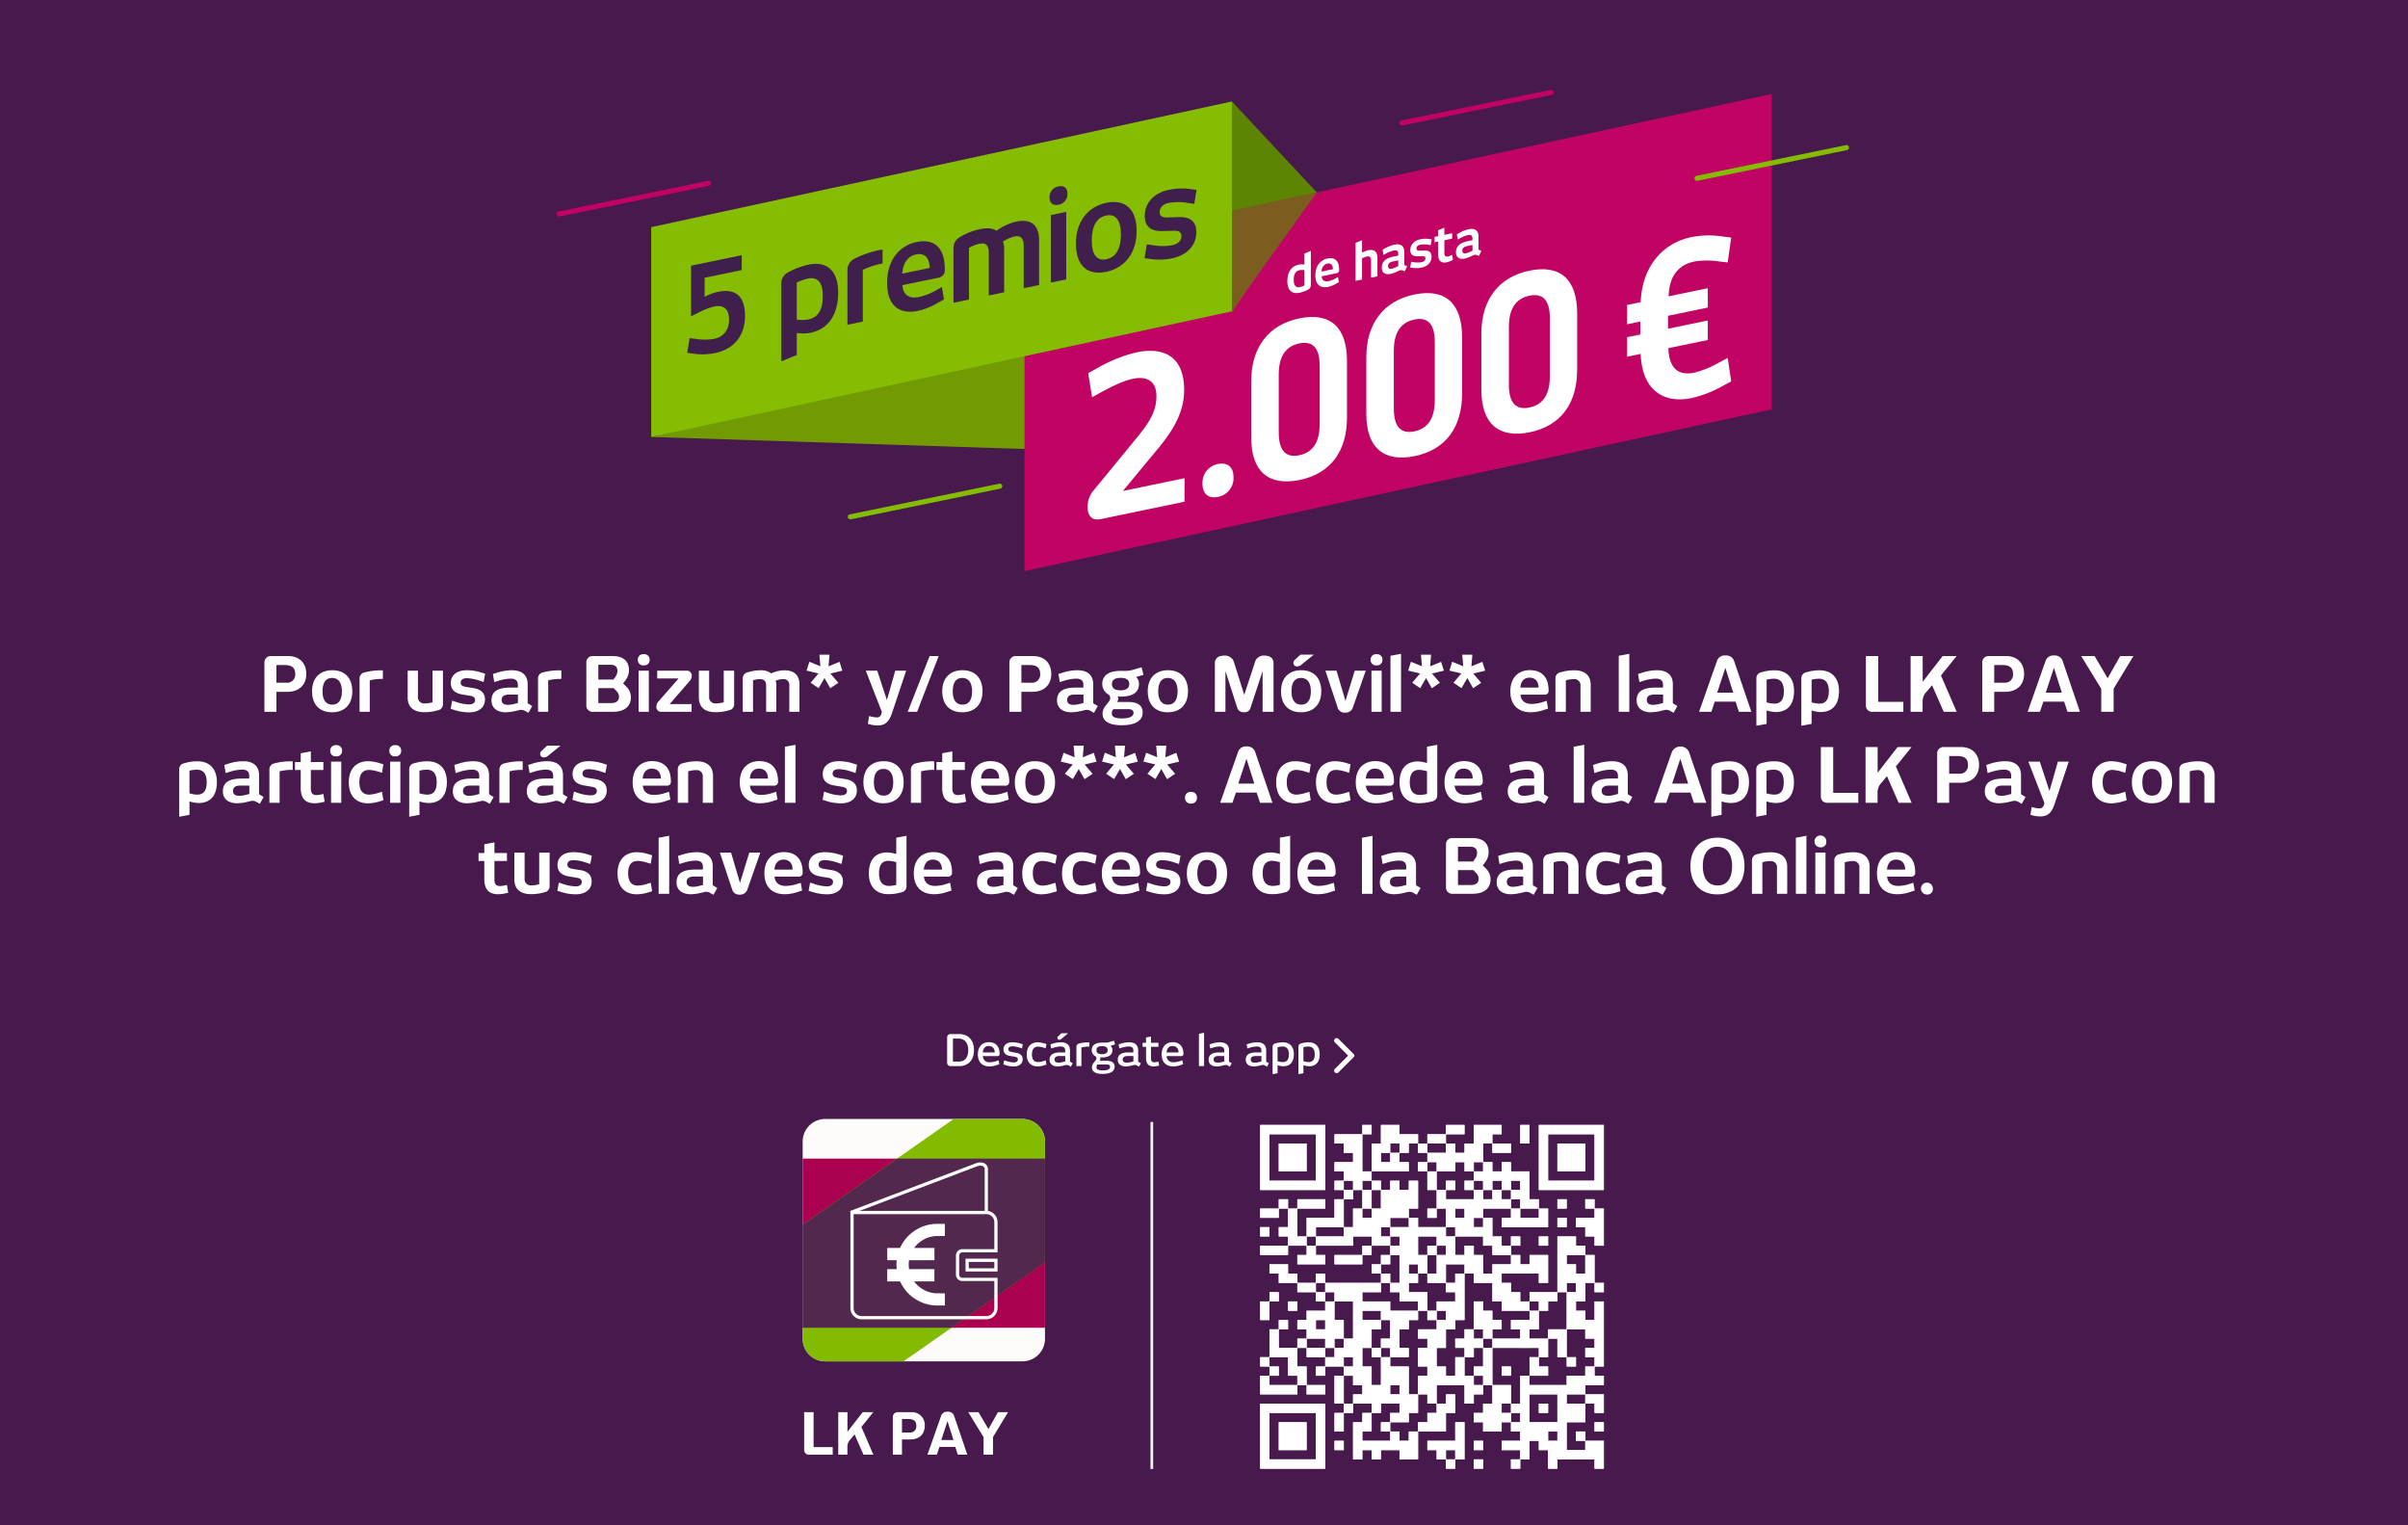 <svg viewBox="0 0 900 570" height="570" width="900" xmlns:xlink="http://www.w3.org/1999/xlink" xmlns="http://www.w3.org/2000/svg">
  <rect x="0" y="0" width="900" height="570" fill="#808080" stroke="none"/>
  <defs>
    <clipPath id="clip-path">
      <path transform="translate(-54.5 -3.2)" d="M145.068,85.414a8.428,8.428,0,0,1-8.354,8.354H62.854A8.428,8.428,0,0,1,54.5,85.414V11.554A8.428,8.428,0,0,1,62.854,3.2h73.86a8.428,8.428,0,0,1,8.354,8.354Z" id="Trazado_134"></path>
    </clipPath>
    <clipPath id="clip-_202411-LKPAY-SolicitudBOL-es">
      <rect height="570" width="900"></rect>
    </clipPath>
  </defs>
  <g clip-path="url(#clip-_202411-LKPAY-SolicitudBOL-es)" id="_202411-LKPAY-SolicitudBOL-es">
    <rect fill="#fff" height="570" width="900"></rect>
    <path fill="#48194d" transform="translate(-74.2 -74.346)" d="M974.2,644.346H74.2v-570h900Z" id="Trazado_2997"></path>
    <g transform="translate(-20)" id="Grupo_10062">
      <g transform="translate(491 420.386)" id="Grupo_9324">
        <path fill="#fff" transform="translate(-28 -28)" d="M132.142,52.3h24.3V28h-24.3Zm3.471-20.828H152.97V48.828H135.613ZM125.2,28v6.943h3.471V28Zm-10.414,3.471h3.472V28h-3.472ZM111.313,28v6.943h3.471V28Zm-3.471,0V41.886h3.471V28ZM100.9,31.471h3.471V28H100.9Zm-3.471,0H100.9V28H97.428ZM76.6,28v6.943h3.471V28Zm-3.471,0V38.414H76.6V28Zm-6.943,3.471h3.471V28H66.185ZM28,52.3H52.3V28H28Zm3.471-20.828H48.828V48.828H31.471Zm62.485,3.471h3.472V31.471H93.956Zm-3.471,0h3.471V31.471H90.485Zm-6.943,0h3.472V31.471H83.542Zm-3.471-3.471v6.943h3.471V31.471Zm-17.357,0V52.3h3.471V31.471Zm-3.471,0v6.943h3.471V31.471Zm-3.471,3.471h3.471V31.471H55.771Zm83.313,10.414H149.5V34.943H139.085Zm-20.828-6.943h3.471V34.943h-3.471Zm-3.471,0h3.472V34.943h-3.472Zm-10.414-3.471V45.357h3.471V34.943Zm-6.943,0V45.357H100.9V34.943ZM87.014,38.414h3.471V34.943H87.014ZM69.657,34.943V45.357h3.471V34.943ZM34.943,45.357H45.357V34.943H34.943ZM100.9,41.886h3.471V38.414H100.9Zm-6.943-3.471v6.943h3.471V38.414Zm-3.471,3.471h3.471V38.414H90.485ZM76.6,38.414v6.943h3.471V38.414Zm41.657,3.471V52.3h3.471V41.886Zm-6.943,0V52.3h3.471V41.886Zm-24.3,3.471h3.471V41.886H87.014Zm-6.943,0h3.471V41.886H80.071Zm-6.943,0H76.6V41.886H73.128ZM59.243,41.886v6.943h3.471V41.886Zm-3.471,3.471h3.471V41.886H55.771Zm69.428,0V59.243h3.471V45.357Zm-3.471,3.471H125.2V45.357h-3.471Zm-6.943,0h3.472V45.357h-3.472Zm-6.943,0h3.471V45.357h-3.471ZM90.485,45.357V52.3h3.471V45.357Zm-24.3,3.471h3.471V45.357H66.185ZM104.371,52.3h3.472V48.828h-3.472Zm-6.943,0H100.9V48.828H97.428ZM83.542,48.828V59.243h3.471V48.828Zm-6.943,0V62.714h3.471V48.828ZM69.657,52.3h3.471V48.828H69.657Zm-13.886,0h3.471V48.828H55.771Zm65.957,3.471H125.2V52.3h-3.471ZM114.785,52.3v6.943h3.471V52.3Zm-6.943,0V62.714h3.471V52.3Zm-13.886,0v6.943h3.471V52.3Zm-13.886,0V62.714h3.471V52.3Zm-6.943,0V66.185H76.6V52.3Zm-6.943,0v6.943h3.471V52.3Zm-6.943,3.471h3.471V52.3H59.243ZM149.5,59.243h3.471V55.771H149.5Zm-10.414,0h3.471V55.771h-3.471Zm-10.414,0h3.471V55.771H128.67Zm-10.414,0h3.471V55.771h-3.471Zm-6.943,0h3.471V55.771h-3.471Zm-6.943-3.471V69.657h3.471V55.771ZM100.9,59.243h3.471V55.771H100.9Zm-3.471-3.471V66.185H100.9V55.771Zm-41.657,0V66.185h3.471V55.771Zm-6.943,3.471H52.3V55.771H48.828Zm-3.471,0h3.471V55.771H45.357Zm-3.471,0h3.472V55.771H41.886Zm-6.943,0h3.471V55.771H34.943Zm118.027,0V73.128h3.471V59.243Zm-20.828,0v6.943h3.471V59.243Zm-10.414,0v6.943H125.2V59.243ZM90.485,62.714h3.471V59.243H90.485ZM69.657,59.243V73.128h3.471V59.243Zm-6.943,0V69.657h3.471V59.243Zm-24.3,0V73.128h3.471V59.243Zm-6.943,3.471h3.472V59.243H31.471Zm-3.471,0h3.471V59.243H28Zm121.5,0v6.943h3.471V62.714Zm-3.471,3.471H149.5V62.714h-3.472Zm-6.943,0h3.471V62.714h-3.471Zm-10.414,0h3.471V62.714H128.67Zm-3.471,0h3.472V62.714H125.2Zm-6.943,0h3.471V62.714h-3.471Zm-6.943-3.471V73.128h3.471V62.714Zm-10.414,0v6.943h3.471V62.714Zm-17.357,0V80.071h3.471V62.714Zm-17.357,0v6.943h3.471V62.714ZM52.3,66.185h3.472V62.714H52.3Zm-3.471,0H52.3V62.714H48.828Zm-3.471-3.471v6.943h3.471V62.714Zm62.485,6.943h3.471V66.185h-3.471ZM93.956,66.185v6.943h3.471V66.185Zm-3.471,3.471h3.471V66.185H90.485Zm-3.471,0h3.471V66.185H87.014Zm-6.943-3.471V93.957h3.471V66.185ZM76.6,69.657h3.471V66.185H76.6ZM59.243,66.185v6.943h3.471V66.185Zm-24.3,3.471h3.471V66.185H34.943Zm-6.943,0h3.471V66.185H28Zm114.556,0V76.6h3.471V69.657Zm-3.471,0V90.485h3.471V69.657Zm-6.943,3.471h3.471V69.657h-3.471Zm-10.414,0H125.2V69.657h-3.471Zm-6.943-3.471V76.6h3.471V69.657Zm-17.357,0V80.071H100.9V69.657Zm-24.3,3.471H76.6V69.657H73.128Zm-17.357,0h3.471V69.657H55.771Zm-3.471,0h3.472V69.657H52.3Zm-3.471,0H52.3V69.657H48.828Zm-6.943,0h3.472V69.657H41.886ZM146.027,76.6H149.5V73.128h-3.472Zm-27.771,0h3.471V73.128h-3.471Zm-13.886-3.471V83.543h3.471V73.128ZM90.485,76.6h3.471V73.128H90.485ZM76.6,76.6h3.471V73.128H76.6Zm-10.414,0h3.471V73.128H66.185ZM45.357,73.128v6.943h3.471V73.128ZM34.943,76.6h3.471V73.128H34.943Zm-3.471,0h3.472V73.128H31.471ZM28,76.6h3.471V73.128H28Zm121.5,0V87.014h3.471V76.6Zm-17.357,0V87.014h3.471V76.6Zm-3.471,0v6.943h3.471V76.6Zm-6.943,0v6.943H125.2V76.6Zm-13.886,0V87.014h3.471V76.6ZM100.9,80.071h3.471V76.6H100.9ZM93.956,76.6V87.014h3.471V76.6Zm-6.943,0v6.943h3.471V76.6ZM73.128,80.071H76.6V76.6H73.128Zm-10.414,0h3.472V76.6H62.714Zm-3.471,0h3.471V76.6H59.243Zm-3.471,0h3.471V76.6H55.771Zm-6.943,0H52.3V76.6H48.828Zm-6.943,0h3.472V76.6H41.886Zm100.67,0v6.943h3.471V80.071ZM125.2,83.543h3.472V80.071H125.2Zm-6.943,0h3.471V80.071h-3.471Zm-3.471-3.471V93.957h3.471V80.071ZM69.657,83.543h3.471V80.071H69.657ZM34.943,80.071v6.943h3.471V80.071Zm-3.471,3.471h3.472V80.071H31.471Zm114.556,0V93.957H149.5V83.543Zm-34.714,3.471h3.471V83.543h-3.471ZM100.9,83.543V100.9h3.471V83.543ZM90.485,87.014h3.471V83.543H90.485Zm-6.943,0h3.472V83.543H83.542Zm-10.414,0H76.6V83.543H73.128Zm-24.3,0H52.3V83.543H48.828Zm-10.414,0h3.471V83.543H38.414ZM152.97,90.485h3.471V87.014H152.97Zm-34.714-3.471V97.428h3.471V87.014ZM97.428,90.485H100.9V87.014H97.428Zm-20.828,0h3.471V87.014H76.6Zm-6.943,0h3.471V87.014H69.657Zm-3.471,0h3.471V87.014H66.185Zm-3.471-3.471V125.2h3.471V87.014Zm-3.471,0v6.943h3.471V87.014Zm-3.471,0v6.943h3.471V87.014ZM52.3,90.485h3.472V87.014H52.3Zm-6.943,0h3.471V87.014H45.357Zm-3.471,0h3.472V87.014H41.886Zm100.67,0v13.886h3.471V90.485Zm-6.943,3.471h3.472V90.485h-3.472Zm-3.471-3.471v6.943h3.471V90.485Zm-3.471,3.471h3.471V90.485H128.67Zm-6.943-3.471v6.943H125.2V90.485Zm-34.714,0v6.943h3.471V90.485Zm-3.471,3.471h3.472V90.485H83.542Zm-34.714,0H52.3V90.485H48.828Zm-17.357,0h3.472V90.485H31.471Zm121.5,0v24.3h3.471v-24.3ZM125.2,97.428h3.472V93.957H125.2Zm-17.357-3.471v10.414h3.471V93.957Zm-10.414,0v10.414H100.9V93.957Zm-3.471,3.471h3.472V93.957H93.956ZM73.128,93.957V100.9H76.6V93.957Zm-3.471,3.471h3.471V93.957H69.657Zm-3.471,0h3.471V93.957H66.185ZM52.3,93.957v17.357h3.471V93.957ZM38.414,97.428h3.471V93.957H38.414ZM28,93.957V100.9h3.471V93.957Zm118.027,3.471v6.943H149.5V97.428Zm-17.357,0v6.943h3.471V97.428Zm-17.357,0v10.414h3.471V97.428ZM90.485,100.9h3.471V97.428H90.485Zm-6.943,0h3.472V97.428H83.542Zm-3.471-3.471v6.943h3.471V97.428Zm-3.471,0v17.357h3.471V97.428ZM48.828,100.9H52.3V97.428H48.828Zm-3.471-3.471v10.414h3.471V97.428ZM149.5,100.9v6.943h3.471V100.9Zm-24.3,0v10.414h3.471V100.9Zm-3.471,3.471H125.2V100.9h-3.471Zm-6.943,0h3.472V100.9h-3.472ZM93.956,100.9v10.414h3.471V100.9Zm-24.3,3.471h3.471V100.9H69.657ZM66.185,100.9v10.414h3.471V100.9Zm-10.414,0v6.943h3.471V100.9Zm-13.886,3.471h3.472V100.9H41.886Zm-6.943,0h3.471V100.9H34.943Zm104.142,0v10.414h3.471V104.371Zm-3.471,3.471h3.472v-3.471h-3.472Zm-31.243-3.471v10.414h3.471V104.371Zm-13.886,0v27.771h3.471V104.371Zm-3.471,3.471h3.471v-3.471H87.014Zm-38.185,0H52.3v-3.471H48.828Zm-17.357-3.471v10.414h3.471V104.371Zm100.67,3.471v6.943h3.471v-6.943Zm-3.471,3.471h3.471v-3.472H128.67Zm-6.943,0H125.2v-3.472h-3.471Zm-3.471,0h3.471v-3.472h-3.471Zm-3.471,0h3.472v-3.472h-3.472Zm-6.943,0h3.471v-3.472h-3.471Zm-6.943,0h3.471v-3.472H100.9Zm-27.771,0H76.6v-3.472H73.128Zm-13.886-3.471v6.943h3.471v-6.943Zm-17.357,3.471h3.472v-3.472H41.886ZM149.5,114.785h3.471v-3.471H149.5Zm-38.185-3.471V125.2h3.471V111.314Zm-24.3,0v6.943h3.471v-6.943Zm-6.943,3.471h3.471v-3.471H80.071Zm-10.414,0h3.471v-3.471H69.657Zm-13.886-3.471v6.943h3.471v-6.943Zm-6.943,3.471H52.3v-3.471H48.828Zm-3.471,0h3.471v-3.471H45.357Zm-6.943-3.471v10.414h3.471V111.314Zm-3.471,3.471h3.471v-3.471H34.943Zm107.613,3.471h3.471v-3.471h-3.471Zm-13.886-3.471v6.943h3.471v-6.943Zm-27.771,0V125.2h3.471V114.785Zm-27.771,0v17.357H76.6V114.785ZM52.3,118.257h3.472v-3.471H52.3Zm-24.3,0h3.471v-3.471H28Zm121.5,0V125.2h3.471v-6.943Zm-17.357,3.471h3.471v-3.472h-3.471Zm-13.886,0h3.471v-3.472h-3.471Zm-10.414,0h3.471v-3.472h-3.471Zm-13.886-3.471V125.2h3.471v-6.943Zm-13.886,0v20.828h3.471V118.257Zm-3.471,0V125.2h3.471v-6.943Zm-10.414,0v13.886h3.471V118.257Zm-6.943,3.471h3.471v-3.472H59.243Zm-10.414,0H52.3v-3.472H48.828Zm-6.943-3.471V125.2h3.471v-6.943Zm-10.414,3.471h3.472v-3.472H31.471Zm121.5,3.471h3.471v-3.471H152.97Zm-6.943-3.471v6.943H149.5v-6.943Zm-3.471,0v6.943h3.471v-6.943Zm-17.357,0v31.243h3.471V121.728Zm-20.828,0v10.414h3.471V121.728ZM97.428,125.2H100.9v-3.471H97.428Zm-10.414-3.471v6.943h3.471v-6.943Zm-31.243,0v10.414h3.471V121.728Zm-27.771,0v6.943h3.471v-6.943ZM139.085,125.2v27.771h3.471V125.2Zm-3.471,3.471h3.472V125.2h-3.472Zm-3.471,0h3.471V125.2h-3.471Zm-3.471,0h3.471V125.2H128.67ZM118.256,125.2v6.943h3.471V125.2Zm-3.471,0v17.357h3.471V125.2Zm-6.943,3.471h3.471V125.2h-3.471ZM69.657,125.2v10.414h3.471V125.2Zm-20.828,3.471H52.3V125.2H48.828Zm-3.471,0h3.471V125.2H45.357Zm-6.943,0h3.471V125.2H38.414Zm-3.471,0h3.471V125.2H34.943Zm-3.471,0h3.472V125.2H31.471Zm121.5,0v6.943h3.471v-6.943Zm-3.471,3.471h3.471v-3.472H149.5Zm-52.071-3.471v6.943H100.9v-6.943Zm-13.886,0v6.943h3.471v-6.943ZM76.6,132.142h3.471v-3.472H76.6Zm-13.886,0h3.472v-3.472H62.714Zm83.313,0v6.943H149.5v-6.943Zm-3.471,0v6.943h3.471v-6.943Zm-10.414,3.471h3.471v-3.471h-3.471Zm-10.414,0H125.2v-3.471h-3.471Zm-10.414-3.471v10.414h3.471V132.142Zm-17.357,0v10.414h3.471V132.142Zm-34.714,3.471h3.471v-3.471H59.243ZM28,156.442H52.3v-24.3H28Zm3.471-20.828H48.828v17.357H31.471Zm86.785,3.471h3.471v-3.471h-3.471Zm-10.414,0h3.471v-3.471h-3.471Zm-17.357-3.471v6.943h3.471v-6.943ZM76.6,139.085h3.471v-3.471H76.6Zm-10.414-3.471v6.943h3.471v-6.943Zm-10.414,0v6.943h3.471v-6.943Zm97.2,6.943h3.471v-3.472H152.97Zm-17.357,0h3.472v-3.472h-3.472Zm-3.471-3.471V149.5h3.471V139.085Zm-3.471,0v6.943h3.471v-6.943Zm-6.943,3.471H125.2v-3.472h-3.471ZM100.9,139.085v13.886h3.471V139.085Zm-13.886,3.471h3.471v-3.472H87.014Zm-13.886,0H76.6v-3.472H73.128Zm-10.414-3.471v13.886h3.471V139.085ZM34.943,149.5H45.357V139.085H34.943Zm111.085-3.471H149.5v-3.471h-3.472Zm-62.485-3.471v10.414h3.471V142.557Zm-6.943,0V149.5h3.471v-6.943Zm76.371,3.471v10.414h3.471V146.028Zm-3.471,0v6.943h3.471v-6.943Zm-13.886,0v10.414h3.471V146.028ZM121.728,149.5H125.2v-3.471h-3.471Zm-3.471,0h3.471v-3.471h-3.471Zm-10.414,0h3.471v-3.471h-3.471Zm-10.414,0H100.9v-3.471H97.428Zm-3.471-3.471v6.943h3.471v-6.943ZM90.485,149.5h3.471v-3.471H90.485Zm-10.414-3.471v6.943h3.471v-6.943ZM73.128,149.5H76.6v-3.471H73.128Zm-3.471-3.471v6.943h3.471v-6.943ZM66.185,149.5h3.471v-3.471H66.185Zm-10.414,0h3.471v-3.471H55.771Zm90.256,3.471H149.5V149.5h-3.472Zm-3.471,0h3.471V149.5h-3.471Zm-20.828,3.471H125.2v-3.471h-3.471Zm-13.886,0h3.471v-3.471h-3.471Zm-10.414,0H100.9v-3.471H97.428Z" id="Trazado_2976"></path>
        <path fill="#fff" transform="translate(-28 -28)" d="M107.842,156.442h3.471v-3.471h-3.471ZM55.771,149.5h3.471v-3.471H55.771Zm52.071,0h3.471v-3.471h-3.471Zm45.128-3.471H149.5V149.5h-3.471v3.471h6.943v3.471h3.471V146.028Zm-6.943,0H149.5v-3.471h-3.472ZM34.943,149.5H45.357V139.085H34.943ZM100.9,139.085v6.943H90.485V149.5h3.471v3.471h3.471V149.5H100.9v3.471H97.428v3.471H100.9v-3.471h3.471V139.085Zm52.071,3.471h3.471v-3.472H152.97Zm-121.5-6.943H48.828v17.357H31.471ZM28,156.442H52.3v-24.3H28Zm104.142-20.828h3.471v-3.471h-3.471Zm-34.714-6.943v3.471H93.956v3.471H90.485v3.471H87.014v3.471H83.542v3.471H80.071v-3.471H76.6v3.471H69.657v6.943h3.471V149.5h6.943v3.471h6.943V142.557H97.428v-6.943H100.9v-6.943Zm55.542,0H149.5v3.471h-3.471v6.943H149.5v-6.943h3.471v3.471h3.471v-6.943ZM48.828,125.2H45.357v3.471H52.3V125.2Zm69.428,0h-3.471v6.943h-3.471v3.471h-3.471v3.471h3.471v3.471h6.943v-3.471h3.471v-3.471h-3.471v-3.471h3.471V125.2Zm-86.785-6.943v3.471H28v6.943h6.943V125.2H31.471v-3.471h3.471v-3.471Zm48.6,0v17.357H76.6v3.471H73.128v3.471H76.6v-3.471h6.943v-3.471h3.471v-6.943H83.542V118.257Zm38.185,3.471h3.471v-3.472h-3.471Zm24.3-3.471h3.471v-3.471h-3.471ZM34.943,100.9v3.471H31.471v10.414H28v3.471h3.471v-3.471h6.943v-3.471H34.943v-6.943h3.471V100.9Zm3.471-3.471h3.471V93.957H38.414Zm34.714-3.471H69.657v3.471h3.471V100.9H69.657v3.471h3.471V100.9H76.6v6.943H73.128v3.471H69.657v3.471h3.471v-3.471H76.6v3.471H73.128v17.357h6.943v-3.471H76.6V125.2h3.471v-6.943H76.6v-3.471h6.943v-3.471H80.071V97.428H76.6V93.957Zm65.956,52.071h-3.472v-3.471h3.472ZM152.97,93.957v17.357H149.5v3.471h3.471v3.471H149.5v3.471h-6.943V125.2H132.142v3.471h6.943v10.414h-6.943V149.5h3.471v6.943h3.471v-3.471h6.943V149.5h-3.471V139.085h3.471v-6.943h-3.471v-3.471H149.5V125.2h6.943v-3.471H152.97v-3.471h3.471v-24.3Zm-121.5-3.471v3.471H28V100.9h3.471V93.957h3.471V90.485Zm55.542,0v6.943H80.071v6.943h3.471V100.9h3.471V97.428h3.471V90.485Zm65.956,0h3.471V87.014H152.97ZM48.828,83.543v3.471H41.886v3.471h6.943V87.014H52.3V83.543ZM52.3,104.371H48.828V100.9H52.3ZM73.128,83.543v3.471H52.3v3.471H48.828v3.471H52.3V90.485h3.471v3.471H52.3v3.471H45.357V100.9H41.886v3.471h3.471v3.471H41.886v3.471H38.414v10.414h3.471V125.2H34.943v3.471h6.943V125.2h3.471v-6.943H41.886v-6.943h3.471v-3.471H52.3v3.471H45.357v3.471H52.3v-3.471h3.471v-3.471h3.471V100.9H55.771V93.957h6.943v13.886H59.243v3.471H55.771v3.471H52.3v3.471H48.828v3.471H52.3v-3.471h6.943v-3.471h3.471v3.471H59.243v3.471H55.771v10.414h3.471V121.728h3.471V125.2h3.471v3.471H62.714v3.471H59.243v3.471H55.771v6.943h3.471v-6.943h3.471v-3.471h6.943v3.471H66.185v3.471H62.714v13.886h3.471V149.5h3.471v-3.471H66.185v-3.471h3.471v-6.943h3.471V125.2H69.657v-6.943H66.185v-6.943h3.471V100.9H66.185V97.428h3.471V93.957H66.185V90.485h6.943V87.014H76.6V83.543ZM34.943,80.071H31.471v3.471h3.471v3.471h6.943V83.543H38.414V80.071Zm97.2-3.471H128.67v3.471H125.2V76.6h-3.471v3.471h-6.943V93.957h3.471v3.471H128.67V93.957H125.2V90.485h-3.471V87.014h-3.471V83.543h13.886v3.471h3.471V76.6Zm17.357,0V87.014h3.471V76.6Zm-45.128-3.471V83.543H100.9v3.471H97.428v3.471H100.9v3.471H93.956v3.471H90.485V100.9h3.471V97.428h3.471V100.9H93.956v3.471H87.014v3.471h3.471v3.471H87.014v6.943h3.471v3.471H87.014v6.943h3.471v3.471h3.471V125.2H100.9v-3.471H97.428v-3.471H93.956v-6.943h3.471v-6.943H100.9V100.9h3.471V83.543h3.471v3.471h6.943V83.543h-3.471V76.6h-3.471V73.128Zm17.357,0H125.2V69.657h-3.471Zm10.414,0h3.471V69.657h-3.471Zm-20.828,34.714h-3.471v-3.471h3.471Zm31.243-38.186h-3.471V90.485H128.67v3.471h3.471v3.471H128.67V100.9h-6.943v3.471H125.2v3.471H114.785v3.471h-3.471v6.943h-3.471v3.471h3.471V125.2h-3.471v-3.471h-3.471v-6.943h3.471v-3.471h3.471v-3.471h3.471v-3.471h3.471V100.9h-3.471V97.428h-3.471V93.957h-3.471v10.414h-3.471v3.471H100.9v3.471h3.471v3.471H100.9V125.2h3.471v6.943h3.471v-3.471h3.471V125.2h3.471V111.314h17.357v-3.471H128.67v-3.471h3.471V97.428h3.471V93.957h3.471V90.485h3.471V87.014h3.471v3.471h-3.471v13.886h-6.943v3.471h-3.471v6.943H128.67v6.943H125.2v10.414h-3.471v3.471H125.2v3.471h-3.471v3.471H125.2v3.471h-6.943V149.5H125.2v3.471h-3.471v3.471H125.2v-3.471h3.471v-6.943h3.471v-6.943H128.67V128.671h3.471V125.2H128.67v-3.471h6.943v-3.471h-3.471v-3.471h3.471v-6.943h3.471v6.943h3.471V104.371H149.5v3.471h3.471V100.9H149.5V97.428h-3.471V93.957H149.5V83.543h-3.471V80.071h-3.471V76.6H149.5V73.128h-3.471V69.657ZM28,69.657h3.471V66.185H28ZM87.014,83.543H83.542V80.071h3.472ZM83.542,62.714v3.471H76.6v3.471h3.471v3.471H76.6V76.6H73.128v3.471H69.657v3.471h3.471V80.071H76.6V76.6h3.471V87.014H76.6v3.471h3.471v3.471h6.943V90.485H83.542V87.014h3.471V83.543h3.471V76.6H87.014V69.657h3.471V66.185H87.014V62.714Zm27.771,0V73.128h3.471V76.6h6.943V73.128h-3.471V69.657h-3.471V62.714Zm27.771,3.471h3.471V62.714h-3.471Zm-6.943-6.943v3.471H128.67v3.471h6.943V59.243Zm20.828,0v3.471h-6.943v3.471H149.5v3.471h3.471v3.471h3.471V59.243ZM34.943,55.771v3.471H28v3.471h6.943V59.243h3.471V55.771Zm13.886,0H41.886v3.471H38.414v6.943H34.943v3.471h3.471v3.471H28V76.6H38.414V73.128h6.943V69.657H41.886V59.243H52.3V55.771Zm90.256,3.471h3.471V55.771h-3.471Zm10.414,0h3.471V55.771H149.5ZM83.542,48.828V52.3H80.071V48.828H76.6V52.3H73.128v6.943H69.657v3.471H66.185V59.243h3.471V52.3h3.471V48.828H69.657V52.3H66.185v6.943H62.714v6.943H59.243v3.471H48.828v3.471H45.357V76.6H41.886v3.471H52.3V76.6H48.828V73.128H62.714V69.657h6.943v3.471H66.185V76.6H55.771v3.471H66.185V76.6h3.471V73.128H76.6V69.657H73.128V66.185H76.6V62.714h6.943V59.243h3.471V48.828ZM100.9,69.657H97.428V66.185H100.9ZM97.428,48.828V52.3H93.956v6.943H90.485v3.471h3.471V59.243h3.471v6.943H90.485v3.471h3.471v3.471H90.485V76.6h3.471V73.128h3.471V76.6H93.956v6.943H90.485v3.471h6.943V80.071h6.943V76.6H100.9V69.657h3.471V62.714H100.9V55.771H97.428V52.3H100.9V48.828ZM114.785,52.3v3.471h-3.471V52.3Zm0-3.471h3.472V52.3h-3.472Zm3.471-6.943v3.471h-3.471V41.886h-3.471v3.471h-3.471v3.471h-3.471V52.3h3.471V48.828h3.471V52.3h-3.471v3.471H100.9v3.471h3.471V69.657h6.943V66.185h-3.471V62.714h3.471V59.243h10.414V55.771H125.2v3.471h-3.471v3.471h-3.471v3.471H128.67V62.714H125.2V59.243h6.943V55.771H128.67V45.357H125.2V52.3h-3.471v3.471h-3.471V52.3h3.471V48.828H125.2V45.357h-3.471V41.886ZM34.943,45.357H45.357V34.943H34.943Zm83.313-10.414h-3.471v3.471h6.943V34.943Zm20.828,10.414H149.5V34.943H139.085ZM83.542,34.943h3.472V31.471H83.542ZM31.471,31.471H48.828V48.828H31.471ZM28,52.3H52.3V28H28ZM66.185,28v3.471H55.771v3.471h3.471v3.471h3.471v3.471H55.771v3.471h3.471v3.471H55.771V52.3h3.471V48.828h3.471V52.3H59.243v3.471H55.771v6.943H45.357v6.943h3.471V66.185H59.243V55.771h3.471V52.3h3.471V48.828h3.471V45.357H66.185V31.471h3.471V28ZM76.6,28H73.128v6.943H69.657V45.357H76.6V41.886H73.128V38.414H76.6V34.943h3.471v3.471H76.6v6.943h6.943V41.886H80.071V38.414h3.471V31.471H80.071V28Zm24.3,0H97.428v3.471H90.485v3.471H87.014v3.471h3.471V34.943h6.943V31.471h6.943V28Zm13.886,0h-6.943v6.943h-3.471v3.471H100.9V34.943H97.428v3.471H90.485v3.471H87.014v3.471h3.471V41.886h3.471v3.471H90.485V52.3h3.471V45.357H100.9V41.886h3.471v3.471h3.471V41.886h3.471V34.943h3.471V31.471h3.471V28ZM125.2,28v6.943h3.471V28Zm10.414,3.471H152.97V48.828H135.613ZM132.142,52.3h24.3V28h-24.3Z" id="Trazado_2977"></path>
      </g>
      <g transform="translate(320 418.15)" id="Grupo_9327">
        <g transform="translate(0)" id="Grupo_9095">
          <path fill="#fdfcfa" transform="translate(-54.5 -3.2)" d="M145.068,85.414a8.428,8.428,0,0,1-8.354,8.354H62.854A8.428,8.428,0,0,1,54.5,85.414V11.554A8.428,8.428,0,0,1,62.854,3.2h73.86a8.428,8.428,0,0,1,8.354,8.354Z" id="Trazado_131"></path>
          <g transform="translate(0 0)" id="Grupo_96">
            <g clip-path="url(#clip-path)" id="Grupo_95">
              <rect fill="#ab004f" transform="translate(-103.479 14.81)" height="63.227" width="321.071" id="Rectángulo_149"></rect>
              <path fill="#83bb00" transform="translate(-93.144 -6.076)" d="M158.27,0,11.5,102.721H122.195L268.775,0Z" id="Trazado_132"></path>
              <path fill="#52284e" transform="translate(-80.562 3.81)" d="M226.573,11H115.878L25.5,74.227H136.195Z" id="Trazado_133"></path>
            </g>
          </g>
          <g transform="translate(17.718 16.242)" id="l">
            <path fill="#fff" transform="translate(-231.504 -345.616)" d="M263.581,373.133c.343-.019,3.139-.019,3.355-.019V368.56c-.035,0-3.246,0-3.573.017a15.3,15.3,0,0,0-13.18,9H245.4v4.573h3.54a15.5,15.5,0,0,0-.092,1.658,15.215,15.215,0,0,0,.1,1.682H245.39v4.573h4.8a15.369,15.369,0,0,0,13.031,9l3.717.019-.017-4.556c-.272,0-3.08,0-3.447-.019a10.737,10.737,0,0,1-8.027-4.447h7.582v-4.573h-9.472a10.609,10.609,0,0,1,0-3.345h9.477v-4.573H255.45A10.706,10.706,0,0,1,263.581,373.133Z" id="Trazado_872"></path>
            <path fill="#fff" transform="translate(-186.78 -271.72)" d="M237.707,330.338H191.1a4.2,4.2,0,0,1-4.2-4.184v-35.98l-.118-.306L233.9,272a4.272,4.272,0,0,1,2.677-.107,2.413,2.413,0,0,1,1.732,2.464v15.509a4.2,4.2,0,0,1,3.592,4.141v11.325H228.744a1.185,1.185,0,0,0-1.185,1.185v7.124a1.185,1.185,0,0,0,1.185,1.185H241.9v11.323A4.2,4.2,0,0,1,237.707,330.338Zm-49.6-39.3v35.117a2.988,2.988,0,0,0,2.99,2.969h46.61a2.985,2.985,0,0,0,2.988-2.976V316.03H228.744a2.4,2.4,0,0,1-2.4-2.393V306.52a2.4,2.4,0,0,1,2.4-2.391h11.951V294.013a2.985,2.985,0,0,0-2.988-2.976Zm2.192-1.206h46.8V274.362a1.235,1.235,0,0,0-.948-1.336,3.115,3.115,0,0,0-1.879.133Zm51.6,22.648H229.938v-4.788H241.9Zm-10.756-1.208h9.548V308.9h-9.558Z" id="Trazado_873"></path>
          </g>
        </g>
        <path fill="#fff" transform="translate(25.192 119.93)" d="M-13.962,5.522V2.683h-7.15v-13.04h-3.522V3.665a1.782,1.782,0,0,0,2.006,1.857Zm15.2,0L-3.248-4.83l4.461-5.528h-3.97l-5.7,7.321v-7.321h-3.436V5.522h3.415V2.491A3.927,3.927,0,0,1-7.239-.3l1.451-1.75,3.329,7.577Zm19.208-10.8a4.779,4.779,0,0,0-5.144-5.08H10.518A1.8,1.8,0,0,0,8.512-8.479v14h3.415v-5.7h3.159C18.33-.177,20.443-2.1,20.443-5.278Zm-3.159,0a2.3,2.3,0,0,1-2.476,2.518H11.927V-7.8h2.412C16.046-7.8,17.284-7.22,17.284-5.278Zm19.059,10.8L31.434-8.927A2.329,2.329,0,0,0,29-10.528a2.319,2.319,0,0,0-2.476,1.622L21.446,5.522h3.5l.982-2.9h5.912l.96,2.9ZM31.178.058H26.611l2.326-7.064Zm20.4-10.415H47.8L44.239-4.04l-3.714-6.317h-3.82l5.72,9.327V5.522h3.522V-1.073Z" id="Trazado_3047"></path>
      </g>
      <line stroke-width="1" stroke="#f2f2f2" fill="none" transform="translate(450.5 419.268)" y2="129.682" id="Línea_225"></line>
      <g transform="translate(67.713 9)" id="Grupo_10061">
        <path fill="#fff" transform="translate(305.215 389.316)" d="M11.1-5.871c0-3.789-2.177-6.03-5.53-6.03h-3.1a1.256,1.256,0,0,0-1.4,1.306v9.383A1.248,1.248,0,0,0,2.475.095H5.522C8.843.095,11.1-2.066,11.1-5.871Zm-2.144,0c0,2.741-1.274,4.256-3.482,4.256H3.232v-8.593H5.377C7.634-10.208,8.956-8.531,8.956-5.871Zm3.6,1.58c0,3,1.757,4.482,4.337,4.482A8.542,8.542,0,0,0,19.71-.324L20.564-.6,20.29-2.066l-.871.274a7.99,7.99,0,0,1-2.4.419,2.33,2.33,0,0,1-2.612-2.289h5.417a.753.753,0,0,0,.854-.854c0-2.934-1.6-4.337-4.015-4.337C14.47-8.853,12.551-7.451,12.551-4.291Zm6.272-.726H14.405c.081-1.483.887-2.418,2.209-2.418A2.131,2.131,0,0,1,18.823-5.016Zm6.368-.161c-.9-.145-1.258-.484-1.258-1.048,0-.774.693-1.1,1.5-1.1a10.141,10.141,0,0,1,2.821.532l.79.258.29-1.548-.758-.242a10.525,10.525,0,0,0-3.16-.5c-1.79,0-3.289.871-3.289,2.692,0,1.338.871,2.16,2.451,2.418l1.677.274c.887.145,1.241.484,1.241,1.032,0,.806-.693,1.112-1.483,1.112a9.5,9.5,0,0,1-2.838-.532l-.79-.242L22.1-.534l.774.226a10.058,10.058,0,0,0,3.16.516C27.819.208,29.3-.679,29.3-2.5c0-1.338-.887-2.144-2.467-2.4Zm7.578.871c0-1.967.79-2.9,2.338-2.9a9.216,9.216,0,0,1,2.08.4l.709.21.274-1.58-.742-.21a9.259,9.259,0,0,0-2.5-.435c-2.435,0-4.1,1.548-4.1,4.514,0,3.079,1.661,4.514,4.1,4.514a9.346,9.346,0,0,0,2.5-.451l.742-.21L37.9-2.033l-.709.21a8.391,8.391,0,0,1-2.08.4C33.559-1.421,32.769-2.356,32.769-4.307ZM48-.969l-1.016-.613V-5.806c0-2.193-1.451-3.015-3.37-3.015a10.63,10.63,0,0,0-3.16.532l-.774.242.274,1.516.822-.242a10.146,10.146,0,0,1,2.676-.484c1.032,0,1.741.387,1.741,1.5v.726H43.313c-2.1,0-3.95.532-3.95,2.725,0,1.564,1.129,2.5,3.031,2.5a10.355,10.355,0,0,0,2.322-.339l.564-.145a1.716,1.716,0,0,1,1.241.129L47.3.288Zm-2.789-.693-.79.193a6.969,6.969,0,0,1-1.693.258c-.967,0-1.516-.371-1.516-1.177,0-.935.677-1.29,1.838-1.29h2.16ZM46.28-12.207H43.8l-1.241,1.161a.838.838,0,0,0-.274.613.665.665,0,0,0,.709.661,1.216,1.216,0,0,0,.758-.306ZM54.2-8.789a12.7,12.7,0,0,0-3.74.4,1.252,1.252,0,0,0-1.064,1.322V.095h1.854V-6.87a10.617,10.617,0,0,1,2.95-.322Zm6.868,2.9c0,1.08-.9,1.516-2.112,1.516-1.241,0-2.08-.387-2.08-1.516,0-1.08.838-1.483,2.08-1.483C60.209-7.37,61.064-6.967,61.064-5.887ZM61.983.32c0,.9-.9,1.37-2.773,1.37-1.387,0-2.338-.306-2.338-1.161a1.569,1.569,0,0,1,.4-1.08h3.37C61.6-.55,61.983-.2,61.983.32Zm-6.8.258C55.179,2.352,56.969,3,59.113,3c3.1,0,4.547-1.016,4.547-2.741,0-1.306-.935-2.16-2.9-2.16H58.033a1.155,1.155,0,0,0,.322-.806.854.854,0,0,0-.161-.548,3.7,3.7,0,0,0,.854.081c2.338,0,3.789-.887,3.789-2.725a1.959,1.959,0,0,0-.709-1.612l1.693-.5-.355-1.419-2.015.58a6.113,6.113,0,0,1-1.628.161h-.9c-2.306,0-3.821.9-3.821,2.805a2.508,2.508,0,0,0,1.225,2.193,1,1,0,0,1,.548.887,1.118,1.118,0,0,1-.306.742l-.774.967A2.666,2.666,0,0,0,55.179.578Zm18.3-1.548-1.016-.613V-5.806c0-2.193-1.451-3.015-3.37-3.015a10.63,10.63,0,0,0-3.16.532l-.774.242.274,1.516.822-.242a10.146,10.146,0,0,1,2.676-.484c1.032,0,1.741.387,1.741,1.5v.726H68.787c-2.1,0-3.95.532-3.95,2.725,0,1.564,1.129,2.5,3.031,2.5a10.355,10.355,0,0,0,2.322-.339l.564-.145a1.716,1.716,0,0,1,1.241.129l.774.451Zm-2.789-.693-.79.193a6.969,6.969,0,0,1-1.693.258c-.967,0-1.516-.371-1.516-1.177,0-.935.677-1.29,1.838-1.29h2.16Zm9.367.064a7.229,7.229,0,0,1-1.548.258c-.935,0-1.258-.564-1.258-1.5V-7.128H80.04v-1.5H77.251v-2.338l-1.838.355v1.983h-1.29v1.5h1.29V-2.9c0,2.031.9,3.1,2.821,3.1A8.84,8.84,0,0,0,80.3-.115Zm1.193-2.692c0,3,1.757,4.482,4.337,4.482a8.542,8.542,0,0,0,2.821-.516L89.262-.6l-.274-1.467-.871.274a7.99,7.99,0,0,1-2.4.419A2.33,2.33,0,0,1,83.1-3.662h5.417a.753.753,0,0,0,.854-.854c0-2.934-1.6-4.337-4.015-4.337C83.168-8.853,81.249-7.451,81.249-4.291Zm6.272-.726H83.1c.081-1.483.887-2.418,2.209-2.418A2.131,2.131,0,0,1,87.521-5.016ZM97.1.095V-12.368L95.179-12V.095ZM107.448-.969l-1.016-.613V-5.806c0-2.193-1.451-3.015-3.37-3.015a10.63,10.63,0,0,0-3.16.532l-.774.242L99.4-6.532l.822-.242a10.146,10.146,0,0,1,2.676-.484c1.032,0,1.741.387,1.741,1.5v.726h-1.886c-2.1,0-3.95.532-3.95,2.725,0,1.564,1.129,2.5,3.031,2.5a10.355,10.355,0,0,0,2.322-.339l.564-.145a1.716,1.716,0,0,1,1.241.129l.774.451Zm-2.789-.693-.79.193a6.969,6.969,0,0,1-1.693.258c-.967,0-1.516-.371-1.516-1.177,0-.935.677-1.29,1.838-1.29h2.16Zm16.671.693-1.016-.613V-5.806c0-2.193-1.451-3.015-3.37-3.015a10.63,10.63,0,0,0-3.16.532l-.774.242.274,1.516.822-.242a10.146,10.146,0,0,1,2.676-.484c1.032,0,1.741.387,1.741,1.5v.726h-1.886c-2.1,0-3.95.532-3.95,2.725,0,1.564,1.129,2.5,3.031,2.5a10.355,10.355,0,0,0,2.322-.339l.564-.145a1.716,1.716,0,0,1,1.241.129l.774.451Zm-2.789-.693-.79.193a6.969,6.969,0,0,1-1.693.258c-.967,0-1.516-.371-1.516-1.177,0-.935.677-1.29,1.838-1.29h2.16Zm7.948.242a7.715,7.715,0,0,1-1.919-.339V-6.983a8.378,8.378,0,0,1,1.838-.258c1.709,0,2.4,1.161,2.4,2.918C128.811-2.533,128.166-1.421,126.489-1.421Zm-1.919,4.16v-3a7.207,7.207,0,0,0,2.128.4c2.58,0,3.966-1.645,3.966-4.5,0-2.821-1.516-4.45-4.127-4.45a10.244,10.244,0,0,0-2.773.4,1.247,1.247,0,0,0-1.048,1.322V3.094Zm11.576-4.16a7.715,7.715,0,0,1-1.919-.339V-6.983a8.378,8.378,0,0,1,1.838-.258c1.709,0,2.4,1.161,2.4,2.918C138.468-2.533,137.823-1.421,136.146-1.421Zm-1.919,4.16v-3a7.207,7.207,0,0,0,2.128.4c2.58,0,3.966-1.645,3.966-4.5,0-2.821-1.516-4.45-4.127-4.45a10.244,10.244,0,0,0-2.773.4,1.247,1.247,0,0,0-1.048,1.322V3.094Z" id="Trazado_3046"></path>
        <path fill="#fff" transform="translate(450.922 378.927)" d="M5.228,6.555.273,1.6A.9.9,0,0,1,0,.936.9.9,0,0,1,.273.273.9.9,0,0,1,.936,0,.9.9,0,0,1,1.6.273L7.218,5.891a.806.806,0,0,1,.039,1.288L1.6,12.836a.9.9,0,0,1-.663.273.9.9,0,0,1-.663-.273.942.942,0,0,1,0-1.327Zm2.263,7.491" id="ios_arrow_forward"></path>
      </g>
    </g>
    <path fill="#fff" transform="translate(451 266)" d="M-336.518-14.168c0-4.116-2.688-6.664-6.748-6.664h-6.272a2.358,2.358,0,0,0-2.632,2.464V0h4.48V-7.476h4.144C-339.29-7.476-336.518-10-336.518-14.168Zm-4.144,0a3.017,3.017,0,0,1-3.248,3.3h-3.78v-6.608h3.164C-342.286-17.472-340.662-16.716-340.662-14.168Zm21.336,6.5c0-5.04-2.856-7.868-7.476-7.868-4.592,0-7.56,2.828-7.56,7.868,0,4.984,2.828,7.84,7.476,7.84C-322.294.168-319.326-2.66-319.326-7.672Zm-3.892,0c0,3.248-1.232,4.984-3.584,4.984s-3.64-1.708-3.64-4.984c0-3.192,1.176-4.984,3.556-4.984C-324.534-12.656-323.218-10.892-323.218-7.672Zm15.316-7.812a23.089,23.089,0,0,0-6.748.728,2.3,2.3,0,0,0-1.96,2.436V0h3.808V-11.76a18.229,18.229,0,0,1,4.9-.532Zm18.564,11.9a10.176,10.176,0,0,1-2.856.448,2.322,2.322,0,0,1-2.6-2.576v-9.66h-3.836V-5.348c0,3.192,1.792,5.488,6.272,5.488a17.47,17.47,0,0,0,4.956-.7A2.281,2.281,0,0,0-285.446-3V-15.372h-3.892Zm12.432-5.74c-1.372-.224-1.9-.728-1.9-1.6,0-1.176,1.036-1.652,2.268-1.652a16.163,16.163,0,0,1,4.816.952l1.484.476.56-3.08-1.428-.448a17.521,17.521,0,0,0-5.46-.868c-3.3,0-5.936,1.568-5.936,4.788,0,2.436,1.512,3.836,4.34,4.284l2.828.476c1.344.2,1.9.728,1.9,1.568,0,1.2-1.064,1.652-2.268,1.652a16.128,16.128,0,0,1-4.844-.924L-282-4.172l-.56,3.052,1.428.448A17.7,17.7,0,0,0-275.646.2c3.3,0,5.908-1.6,5.908-4.816,0-2.436-1.54-3.808-4.368-4.256Zm24.836,7.168-1.708-1.036v-7.056c0-3.864-2.548-5.292-5.992-5.292a18.629,18.629,0,0,0-5.572.952l-1.428.448.5,3.024,1.54-.476a16.917,16.917,0,0,1,4.564-.812c1.624,0,2.716.588,2.716,2.3v1.036h-2.576c-3.864,0-7.28.784-7.28,4.788,0,2.8,2.016,4.452,5.376,4.452a18.614,18.614,0,0,0,3.92-.56l.924-.224a2.944,2.944,0,0,1,2.24.224l1.344.756ZM-257.418-3.3-258.594-3a10.287,10.287,0,0,1-2.6.392c-1.456,0-2.324-.588-2.324-1.82,0-1.456,1.064-2.016,2.828-2.016h3.276Zm16.212-12.18a23.089,23.089,0,0,0-6.748.728,2.3,2.3,0,0,0-1.96,2.436V0h3.808V-11.76a18.229,18.229,0,0,1,4.9-.532ZM-221.942,0c4.4,0,6.748-2.044,6.748-5.488a5.609,5.609,0,0,0-1.848-4.06l-1.064-1.064.868-1.148a6.108,6.108,0,0,0,1.316-3.752c0-3.584-2.268-5.32-6.132-5.32h-7.2a2.315,2.315,0,0,0-2.6,2.436v15.96A2.338,2.338,0,0,0-229.222,0Zm1.708-15.288a3.523,3.523,0,0,1-.672,2.072l-.812,1.148h-5.656v-5.516h4.62C-220.934-17.584-220.234-16.632-220.234-15.288Zm-1.4,6.44,1.092,1.148a2.913,2.913,0,0,1,.9,2.072c0,1.428-.952,2.352-2.8,2.352h-4.928V-8.848ZM-208.5,0V-15.372h-3.808V0Zm.308-19.46a1.982,1.982,0,0,0-2.212-2.072,1.982,1.982,0,0,0-2.212,2.072,1.989,1.989,0,0,0,2.212,2.1A1.989,1.989,0,0,0-208.194-19.46Zm2.828,4.088v2.912h7.98l-7.5,8.568a3.027,3.027,0,0,0-.784,1.932A1.774,1.774,0,0,0-203.742,0h11.228V-2.884h-8.2l7.56-8.708a2.9,2.9,0,0,0,.7-1.792,1.8,1.8,0,0,0-1.932-1.988ZM-180.5-3.584a10.176,10.176,0,0,1-2.856.448,2.322,2.322,0,0,1-2.6-2.576v-9.66H-189.8V-5.348c0,3.192,1.792,5.488,6.272,5.488a17.47,17.47,0,0,0,4.956-.7A2.281,2.281,0,0,0-176.61-3V-15.372H-180.5Zm10.948-8.176a7.766,7.766,0,0,1,2.576-.448c1.764,0,2.324.98,2.324,2.408V0h3.808V-10a4.415,4.415,0,0,0-.28-1.6,7.438,7.438,0,0,1,2.828-.616A2.11,2.11,0,0,1-156-9.8V0h3.808V-10.136c0-3.22-1.624-5.376-5.684-5.376a12.112,12.112,0,0,0-4.872,1.148,6.161,6.161,0,0,0-4.06-1.148,15.17,15.17,0,0,0-4.62.728,2.308,2.308,0,0,0-1.96,2.408V0h3.836Zm33.376-3.612-1.036-3.3L-141.33-17l.364-4.34h-3.78l.364,4.312L-148.5-18.7l-1.036,3.3,4.452,1.064-2.94,3.472,3,2.016,2.184-3.78,2.156,3.808,3.024-2.016-2.968-3.472ZM-123.046,5.1c3.136,0,4.424-1.624,5.46-4.7l5.264-15.764h-4.06L-119.518-4.4l-3.612-10.976h-4.284l6.02,15.456-.2.644a1.65,1.65,0,0,1-1.876,1.344,9.893,9.893,0,0,1-2.688-.5l-.476,2.912A12.035,12.035,0,0,0-123.046,5.1Zm22.876-25.928h-3.388L-111.734,0h3.5Zm16.38,13.16c0-5.04-2.856-7.868-7.476-7.868-4.592,0-7.56,2.828-7.56,7.868,0,4.984,2.828,7.84,7.476,7.84C-86.758.168-83.79-2.66-83.79-7.672Zm-3.892,0c0,3.248-1.232,4.984-3.584,4.984s-3.64-1.708-3.64-4.984c0-3.192,1.176-4.984,3.556-4.984C-89-12.656-87.682-10.892-87.682-7.672Zm29.6-6.5c0-4.116-2.688-6.664-6.748-6.664h-6.272a2.358,2.358,0,0,0-2.632,2.464V0h4.48V-7.476h4.144C-60.858-7.476-58.086-10-58.086-14.168Zm-4.144,0a3.017,3.017,0,0,1-3.248,3.3h-3.78v-6.608h3.164C-63.854-17.472-62.23-16.716-62.23-14.168ZM-40.7-2.156l-1.708-1.036v-7.056c0-3.864-2.548-5.292-5.992-5.292a18.629,18.629,0,0,0-5.572.952l-1.428.448.5,3.024,1.54-.476A16.917,16.917,0,0,1-48.79-12.4c1.624,0,2.716.588,2.716,2.3v1.036H-48.65c-3.864,0-7.28.784-7.28,4.788,0,2.8,2.016,4.452,5.376,4.452a18.614,18.614,0,0,0,3.92-.56l.924-.224a2.944,2.944,0,0,1,2.24.224l1.344.756ZM-46.046-3.3-47.222-3a10.287,10.287,0,0,1-2.6.392c-1.456,0-2.324-.588-2.324-1.82,0-1.456,1.064-2.016,2.828-2.016h3.276Zm17.108-7.084c0,1.68-1.372,2.352-3.248,2.352-1.932,0-3.22-.616-3.22-2.352,0-1.652,1.288-2.3,3.22-2.3C-30.226-12.684-28.938-12.04-28.938-10.388Zm1.6,10.724c0,1.4-1.428,2.128-4.368,2.128-2.3,0-3.752-.476-3.752-1.848a2.429,2.429,0,0,1,.588-1.624h5.488C-27.958-1.008-27.342-.476-27.342.336ZM-38.906.7c0,3.136,3.108,4.312,7.056,4.312,5.348,0,7.924-1.764,7.924-4.816,0-2.352-1.652-3.864-5.208-3.864h-4.4a1.907,1.907,0,0,0,.476-1.26,1.546,1.546,0,0,0-.224-.868,6.34,6.34,0,0,0,1.316.112c4.116,0,6.664-1.512,6.664-4.7A3.312,3.312,0,0,0-26.39-13.02l2.772-.784-.7-2.828L-27.93-15.6a10.4,10.4,0,0,1-2.8.308h-1.54c-4.06,0-6.748,1.54-6.748,4.9a4.43,4.43,0,0,0,2.072,3.78,1.655,1.655,0,0,1,.9,1.484,2.042,2.042,0,0,1-.5,1.288l-1.288,1.624A4.6,4.6,0,0,0-38.906.7Zm31.92-8.372c0-5.04-2.856-7.868-7.476-7.868-4.592,0-7.56,2.828-7.56,7.868,0,4.984,2.828,7.84,7.476,7.84C-9.954.168-6.986-2.66-6.986-7.672Zm-3.892,0c0,3.248-1.232,4.984-3.584,4.984S-18.1-4.4-18.1-7.672c0-3.192,1.176-4.984,3.556-4.984C-12.194-12.656-10.878-10.892-10.878-7.672ZM24.99-18.116C24.99-20.048,23.7-21,21.658-21a3.417,3.417,0,0,0-3.7,2.716L14.042-6.328,10.29-18.284A3.543,3.543,0,0,0,6.482-21c-2.044,0-3.416.952-3.416,2.884V0H7.014V-15.2L11.438-1.512A2.354,2.354,0,0,0,13.958.14a2.192,2.192,0,0,0,2.436-1.652L20.9-15.176V0H24.99ZM42.826-7.672c0-5.04-2.856-7.868-7.476-7.868-4.592,0-7.56,2.828-7.56,7.868,0,4.984,2.828,7.84,7.476,7.84C39.858.168,42.826-2.66,42.826-7.672Zm-3.892,0c0,3.248-1.232,4.984-3.584,4.984S31.71-4.4,31.71-7.672c0-3.192,1.176-4.984,3.556-4.984C37.618-12.656,38.934-10.892,38.934-7.672Zm1.092-13.692H35.042L32.97-19.432a1.544,1.544,0,0,0-.56,1.2,1.291,1.291,0,0,0,1.4,1.26,2.381,2.381,0,0,0,1.568-.616Zm19.432,5.992H55.342L51.87-4.088,48.538-15.372H44.366l4.62,13.888A2.65,2.65,0,0,0,51.758.308a2.8,2.8,0,0,0,2.828-1.792ZM65.394,0V-15.372H61.586V0ZM65.7-19.46a1.982,1.982,0,0,0-2.212-2.072,1.982,1.982,0,0,0-2.212,2.072,1.989,1.989,0,0,0,2.212,2.1A1.989,1.989,0,0,0,65.7-19.46ZM72.646,0V-21.672l-3.948.728V0ZM88.662-15.372l-1.036-3.3L83.51-17l.364-4.34h-3.78l.364,4.312L76.342-18.7l-1.036,3.3,4.452,1.064-2.94,3.472,3,2.016L82-12.628,84.154-8.82l3.024-2.016L84.21-14.308Zm15.428,0-1.036-3.3L98.938-17l.364-4.34h-3.78l.364,4.312L91.77-18.7l-1.036,3.3,4.452,1.064-2.94,3.472,3,2.016,2.184-3.78L99.582-8.82l3.024-2.016-2.968-3.472ZM113.5-7.644c0,5.208,3.052,7.812,7.644,7.812a15.38,15.38,0,0,0,4.956-.9l1.484-.476-.5-2.912-1.484.476a13.789,13.789,0,0,1-4.172.7c-2.324,0-3.948-1.092-4.144-3.472h8.876a1.417,1.417,0,0,0,1.624-1.624c0-5.124-2.772-7.532-7.028-7.532C116.858-15.568,113.5-13.132,113.5-7.644Zm10.528-1.4H117.25c.14-2.3,1.372-3.724,3.388-3.724C123.018-12.768,124.026-11.088,124.026-9.044Zm10.22-2.716a10.176,10.176,0,0,1,2.856-.448,2.279,2.279,0,0,1,2.6,2.548V0h3.836V-10c0-3.22-1.764-5.516-6.244-5.516a17.845,17.845,0,0,0-4.984.728,2.29,2.29,0,0,0-1.96,2.408V0h3.892ZM157.962,0V-21.672l-3.948.728V0Zm17.976-2.156L174.23-3.192v-7.056c0-3.864-2.548-5.292-5.992-5.292a18.629,18.629,0,0,0-5.572.952l-1.428.448.5,3.024,1.54-.476a16.917,16.917,0,0,1,4.564-.812c1.624,0,2.716.588,2.716,2.3v1.036h-2.576c-3.864,0-7.28.784-7.28,4.788,0,2.8,2.016,4.452,5.376,4.452A18.614,18.614,0,0,0,170-.392l.924-.224a2.944,2.944,0,0,1,2.24.224l1.344.756ZM170.59-3.3,169.414-3a10.287,10.287,0,0,1-2.6.392c-1.456,0-2.324-.588-2.324-1.82,0-1.456,1.064-2.016,2.828-2.016h3.276ZM203.574,0l-6.44-18.956a3.056,3.056,0,0,0-3.192-2.1,3.043,3.043,0,0,0-3.248,2.128L184.03,0h4.592l1.288-3.808h7.756L198.926,0ZM196.8-7.168h-5.992l3.052-9.268Zm15.344,4.116a10.579,10.579,0,0,1-2.856-.5v-8.456A12.447,12.447,0,0,1,212-12.376c2.632,0,3.724,1.792,3.724,4.676C215.726-4.732,214.718-3.052,212.142-3.052Zm-2.856,7.56V-.532a11.4,11.4,0,0,0,3.36.616c4.536,0,6.888-2.884,6.888-7.84,0-4.9-2.688-7.756-7.308-7.756a16.647,16.647,0,0,0-4.872.728,2.257,2.257,0,0,0-1.9,2.408V5.208Zm19.656-7.56a10.579,10.579,0,0,1-2.856-.5v-8.456a12.447,12.447,0,0,1,2.716-.364c2.632,0,3.724,1.792,3.724,4.676C232.526-4.732,231.518-3.052,228.942-3.052Zm-2.856,7.56V-.532a11.4,11.4,0,0,0,3.36.616c4.536,0,6.888-2.884,6.888-7.84,0-4.9-2.688-7.756-7.308-7.756a16.647,16.647,0,0,0-4.872.728,2.257,2.257,0,0,0-1.9,2.408V5.208ZM260.386,0V-3.724h-9.38V-20.832h-4.62v18.4A2.338,2.338,0,0,0,249.018,0Zm19.936,0-5.88-13.58,5.852-7.252h-5.208l-7.476,9.6v-9.6H263.1V0h4.48V-3.976a5.152,5.152,0,0,1,1.624-3.668l1.9-2.3L275.478,0Zm25.2-14.168c0-4.116-2.688-6.664-6.748-6.664H292.5a2.358,2.358,0,0,0-2.632,2.464V0h4.48V-7.476h4.144C302.75-7.476,305.522-10,305.522-14.168Zm-4.144,0a3.017,3.017,0,0,1-3.248,3.3h-3.78v-6.608h3.164C299.754-17.472,301.378-16.716,301.378-14.168ZM326.382,0l-6.44-18.956a3.056,3.056,0,0,0-3.192-2.1,3.043,3.043,0,0,0-3.248,2.128L306.838,0h4.592l1.288-3.808h7.756L321.734,0Zm-6.776-7.168h-5.992l3.052-9.268Zm26.768-13.664h-4.956l-4.676,8.288-4.872-8.288h-5.012l7.5,12.236V0h4.62V-8.652Zm-723.7,51.78a10.579,10.579,0,0,1-2.856-.5V21.988a12.447,12.447,0,0,1,2.716-.364c2.632,0,3.724,1.792,3.724,4.676C-373.744,29.268-374.752,30.948-377.328,30.948Zm-2.856,7.56v-5.04a11.4,11.4,0,0,0,3.36.616c4.536,0,6.888-2.884,6.888-7.84,0-4.9-2.688-7.756-7.308-7.756a16.647,16.647,0,0,0-4.872.728,2.257,2.257,0,0,0-1.9,2.408V39.208Zm27.72-6.664-1.708-1.036V23.752c0-3.864-2.548-5.292-5.992-5.292a18.629,18.629,0,0,0-5.572.952l-1.428.448.5,3.024,1.54-.476a16.917,16.917,0,0,1,4.564-.812c1.624,0,2.716.588,2.716,2.3v1.036h-2.576c-3.864,0-7.28.784-7.28,4.788,0,2.8,2.016,4.452,5.376,4.452a18.614,18.614,0,0,0,3.92-.56l.924-.224a2.944,2.944,0,0,1,2.24.224l1.344.756Zm-5.348-1.148-1.176.308a10.287,10.287,0,0,1-2.6.392c-1.456,0-2.324-.588-2.324-1.82,0-1.456,1.064-2.016,2.828-2.016h3.276Zm16.212-12.18a23.089,23.089,0,0,0-6.748.728,2.3,2.3,0,0,0-1.96,2.436V34h3.808V22.24a18.229,18.229,0,0,1,4.9-.532Zm11.452,12.152a11.28,11.28,0,0,1-2.6.448c-1.568,0-2.072-.98-2.072-2.352V21.736h4.676V18.768h-4.676V14.792l-3.78.7v3.276h-2.156v2.968h2.156v6.748c0,3.752,1.652,5.684,5.18,5.684a14.491,14.491,0,0,0,3.752-.588ZM-323.456,34V18.628h-3.808V34Zm.308-19.46a1.982,1.982,0,0,0-2.212-2.072,1.982,1.982,0,0,0-2.212,2.072,1.989,1.989,0,0,0,2.212,2.1A1.989,1.989,0,0,0-323.148,14.54Zm6.468,11.788c0-3.136,1.26-4.62,3.7-4.62a13.921,13.921,0,0,1,3.528.7l1.232.364.5-3.164-1.288-.392a15.586,15.586,0,0,0-4.4-.756c-4.284,0-7.224,2.716-7.224,7.868,0,5.32,2.94,7.868,7.224,7.868a15.586,15.586,0,0,0,4.4-.756l1.288-.392-.5-3.164-1.232.364a13.921,13.921,0,0,1-3.528.7C-315.42,30.948-316.68,29.436-316.68,26.328ZM-301.364,34V18.628h-3.808V34Zm.308-19.46a1.982,1.982,0,0,0-2.212-2.072,1.982,1.982,0,0,0-2.212,2.072,1.989,1.989,0,0,0,2.212,2.1A1.989,1.989,0,0,0-301.056,14.54Zm9.688,16.408a10.579,10.579,0,0,1-2.856-.5V21.988a12.447,12.447,0,0,1,2.716-.364c2.632,0,3.724,1.792,3.724,4.676C-287.784,29.268-288.792,30.948-291.368,30.948Zm-2.856,7.56v-5.04a11.4,11.4,0,0,0,3.36.616c4.536,0,6.888-2.884,6.888-7.84,0-4.9-2.688-7.756-7.308-7.756a16.647,16.647,0,0,0-4.872.728,2.257,2.257,0,0,0-1.9,2.408V39.208Zm27.72-6.664-1.708-1.036V23.752c0-3.864-2.548-5.292-5.992-5.292a18.629,18.629,0,0,0-5.572.952l-1.428.448.5,3.024,1.54-.476A16.917,16.917,0,0,1-274.6,21.6c1.624,0,2.716.588,2.716,2.3v1.036h-2.576c-3.864,0-7.28.784-7.28,4.788,0,2.8,2.016,4.452,5.376,4.452a18.614,18.614,0,0,0,3.92-.56l.924-.224a2.944,2.944,0,0,1,2.24.224l1.344.756Zm-5.348-1.148-1.176.308a10.287,10.287,0,0,1-2.6.392c-1.456,0-2.324-.588-2.324-1.82,0-1.456,1.064-2.016,2.828-2.016h3.276Zm16.212-12.18a23.089,23.089,0,0,0-6.748.728,2.3,2.3,0,0,0-1.96,2.436V34h3.808V22.24a18.229,18.229,0,0,1,4.9-.532Zm16.772,13.328-1.708-1.036V23.752c0-3.864-2.548-5.292-5.992-5.292a18.629,18.629,0,0,0-5.572.952l-1.428.448.5,3.024,1.54-.476a16.917,16.917,0,0,1,4.564-.812c1.624,0,2.716.588,2.716,2.3v1.036h-2.576c-3.864,0-7.28.784-7.28,4.788,0,2.8,2.016,4.452,5.376,4.452a18.614,18.614,0,0,0,3.92-.56l.924-.224a2.944,2.944,0,0,1,2.24.224l1.344.756Zm-5.348-1.148-1.176.308a10.287,10.287,0,0,1-2.6.392c-1.456,0-2.324-.588-2.324-1.82,0-1.456,1.064-2.016,2.828-2.016h3.276Zm2.716-18.06h-4.984l-2.072,1.932a1.544,1.544,0,0,0-.56,1.2,1.291,1.291,0,0,0,1.4,1.26,2.381,2.381,0,0,0,1.568-.616Zm10.108,12.04c-1.372-.224-1.9-.728-1.9-1.6,0-1.176,1.036-1.652,2.268-1.652a16.163,16.163,0,0,1,4.816.952l1.484.476.56-3.08-1.428-.448a17.521,17.521,0,0,0-5.46-.868c-3.3,0-5.936,1.568-5.936,4.788,0,2.436,1.512,3.836,4.34,4.284l2.828.476c1.344.2,1.9.728,1.9,1.568,0,1.2-1.064,1.652-2.268,1.652a16.128,16.128,0,0,1-4.844-.924l-1.456-.476-.56,3.052,1.428.448a17.694,17.694,0,0,0,5.488.868c3.3,0,5.908-1.6,5.908-4.816,0-2.436-1.54-3.808-4.368-4.256Zm16.856,1.68c0,5.208,3.052,7.812,7.644,7.812a15.38,15.38,0,0,0,4.956-.9l1.484-.476-.5-2.912-1.484.476a13.789,13.789,0,0,1-4.172.7c-2.324,0-3.948-1.092-4.144-3.472h8.876a1.417,1.417,0,0,0,1.624-1.624c0-5.124-2.772-7.532-7.028-7.532C-211.176,18.432-214.536,20.868-214.536,26.356Zm10.528-1.4h-6.776c.14-2.3,1.372-3.724,3.388-3.724C-205.016,21.232-204.008,22.912-204.008,24.956Zm10.22-2.716a10.176,10.176,0,0,1,2.856-.448,2.279,2.279,0,0,1,2.6,2.548V34h3.836V24c0-3.22-1.764-5.516-6.244-5.516a17.844,17.844,0,0,0-4.984.728,2.29,2.29,0,0,0-1.96,2.408V34h3.892Zm19.292,4.116c0,5.208,3.052,7.812,7.644,7.812a15.38,15.38,0,0,0,4.956-.9l1.484-.476-.5-2.912-1.484.476a13.789,13.789,0,0,1-4.172.7c-2.324,0-3.948-1.092-4.144-3.472h8.876a1.417,1.417,0,0,0,1.624-1.624c0-5.124-2.772-7.532-7.028-7.532C-171.136,18.432-174.5,20.868-174.5,26.356Zm10.528-1.4h-6.776c.14-2.3,1.372-3.724,3.388-3.724C-164.976,21.232-163.968,22.912-163.968,24.956ZM-153.692,34V12.328l-3.948.728V34Zm15.792-9.324c-1.372-.224-1.9-.728-1.9-1.6,0-1.176,1.036-1.652,2.268-1.652a16.163,16.163,0,0,1,4.816.952l1.484.476.56-3.08-1.428-.448a17.521,17.521,0,0,0-5.46-.868c-3.3,0-5.936,1.568-5.936,4.788,0,2.436,1.512,3.836,4.34,4.284l2.828.476c1.344.2,1.9.728,1.9,1.568,0,1.2-1.064,1.652-2.268,1.652a16.128,16.128,0,0,1-4.844-.924L-143,29.828l-.56,3.052,1.428.448a17.694,17.694,0,0,0,5.488.868c3.3,0,5.908-1.6,5.908-4.816,0-2.436-1.54-3.808-4.368-4.256Zm24.64,1.652c0-5.04-2.856-7.868-7.476-7.868-4.592,0-7.56,2.828-7.56,7.868,0,4.984,2.828,7.84,7.476,7.84C-116.228,34.168-113.26,31.34-113.26,26.328Zm-3.892,0c0,3.248-1.232,4.984-3.584,4.984s-3.64-1.708-3.64-4.984c0-3.192,1.176-4.984,3.556-4.984C-118.468,21.344-117.152,23.108-117.152,26.328Zm15.316-7.812a23.089,23.089,0,0,0-6.748.728,2.3,2.3,0,0,0-1.96,2.436V34h3.808V22.24a18.229,18.229,0,0,1,4.9-.532Zm11.452,12.152a11.279,11.279,0,0,1-2.6.448c-1.568,0-2.072-.98-2.072-2.352V21.736h4.676V18.768H-95.06V14.792l-3.78.7v3.276H-101v2.968h2.156v6.748c0,3.752,1.652,5.684,5.18,5.684a14.492,14.492,0,0,0,3.752-.588Zm2.3-4.312c0,5.208,3.052,7.812,7.644,7.812a15.38,15.38,0,0,0,4.956-.9L-74,32.8l-.5-2.912-1.484.476a13.789,13.789,0,0,1-4.172.7c-2.324,0-3.948-1.092-4.144-3.472h8.876a1.417,1.417,0,0,0,1.624-1.624c0-5.124-2.772-7.532-7.028-7.532C-84.728,18.432-88.088,20.868-88.088,26.356Zm10.528-1.4h-6.776c.14-2.3,1.372-3.724,3.388-3.724C-78.568,21.232-77.56,22.912-77.56,24.956Zm20.888,1.372c0-5.04-2.856-7.868-7.476-7.868-4.592,0-7.56,2.828-7.56,7.868,0,4.984,2.828,7.84,7.476,7.84C-59.64,34.168-56.672,31.34-56.672,26.328Zm-3.892,0c0,3.248-1.232,4.984-3.584,4.984s-3.64-1.708-3.64-4.984c0-3.192,1.176-4.984,3.556-4.984C-61.88,21.344-60.564,23.108-60.564,26.328Zm19.4-7.7-1.036-3.3L-46.312,17l.364-4.34h-3.78l.364,4.312L-53.48,15.3l-1.036,3.3,4.452,1.064L-53,23.136l3,2.016,2.184-3.78,2.156,3.808,3.024-2.016-2.968-3.472Zm15.428,0-1.036-3.3L-30.884,17l.364-4.34H-34.3l.364,4.312-4.116-1.68-1.036,3.3,4.452,1.064-2.94,3.472,3,2.016,2.184-3.78,2.156,3.808,3.024-2.016-2.968-3.472Zm15.428,0-1.036-3.3L-15.456,17l.364-4.34h-3.78l.364,4.312-4.116-1.68-1.036,3.3,4.452,1.064-2.94,3.472,3,2.016,2.184-3.78,2.156,3.808,3.024-2.016-2.968-3.472ZM-3.64,32.1A2.03,2.03,0,0,0-5.852,29.94,2.038,2.038,0,0,0-8.092,32.1a2.045,2.045,0,0,0,2.24,2.184A2.037,2.037,0,0,0-3.64,32.1ZM24.584,34l-6.44-18.956a3.056,3.056,0,0,0-3.192-2.1A3.043,3.043,0,0,0,11.7,15.072L5.04,34H9.632l1.288-3.808h7.756L19.936,34Zm-6.776-7.168H11.816l3.052-9.268Zm12.124-.5c0-3.136,1.26-4.62,3.7-4.62a13.921,13.921,0,0,1,3.528.7l1.232.364.5-3.164L37.6,19.216a15.586,15.586,0,0,0-4.4-.756c-4.284,0-7.224,2.716-7.224,7.868,0,5.32,2.94,7.868,7.224,7.868a15.586,15.586,0,0,0,4.4-.756l1.288-.392-.5-3.164-1.232.364a13.921,13.921,0,0,1-3.528.7C31.192,30.948,29.932,29.436,29.932,26.328Zm14.868,0c0-3.136,1.26-4.62,3.7-4.62a13.921,13.921,0,0,1,3.528.7l1.232.364.5-3.164-1.288-.392a15.586,15.586,0,0,0-4.4-.756c-4.284,0-7.224,2.716-7.224,7.868,0,5.32,2.94,7.868,7.224,7.868a15.586,15.586,0,0,0,4.4-.756l1.288-.392-.5-3.164-1.232.364a13.921,13.921,0,0,1-3.528.7C46.06,30.948,44.8,29.436,44.8,26.328Zm10.92.028c0,5.208,3.052,7.812,7.644,7.812a15.38,15.38,0,0,0,4.956-.9L69.8,32.8l-.5-2.912-1.484.476a13.789,13.789,0,0,1-4.172.7c-2.324,0-3.948-1.092-4.144-3.472h8.876A1.417,1.417,0,0,0,70,25.964c0-5.124-2.772-7.532-7.028-7.532C59.08,18.432,55.72,20.868,55.72,26.356Zm10.528-1.4H59.472c.14-2.3,1.372-3.724,3.388-3.724C65.24,21.232,66.248,22.912,66.248,24.956ZM79.492,21.68a12.474,12.474,0,0,1,2.856.532v8.456a10.91,10.91,0,0,1-2.716.392c-2.632,0-3.724-1.82-3.724-4.7C75.908,23.388,76.916,21.68,79.492,21.68Zm2.856-8.652V19.16a12.382,12.382,0,0,0-3.36-.616c-4.536,0-6.888,2.884-6.888,7.84,0,4.928,2.688,7.756,7.308,7.756a16.6,16.6,0,0,0,4.872-.7,2.24,2.24,0,0,0,1.9-2.408v-18.7C84.9,12.58,83.608,12.8,82.348,13.028ZM88.9,26.356c0,5.208,3.052,7.812,7.644,7.812a15.38,15.38,0,0,0,4.956-.9l1.484-.476-.5-2.912L101,30.36a13.789,13.789,0,0,1-4.172.7c-2.324,0-3.948-1.092-4.144-3.472h8.876a1.417,1.417,0,0,0,1.624-1.624c0-5.124-2.772-7.532-7.028-7.532C92.26,18.432,88.9,20.868,88.9,26.356Zm10.528-1.4H92.652c.14-2.3,1.372-3.724,3.388-3.724C98.42,21.232,99.428,22.912,99.428,24.956Zm28.336,6.888-1.708-1.036V23.752c0-3.864-2.548-5.292-5.992-5.292a18.629,18.629,0,0,0-5.572.952l-1.428.448.5,3.024,1.54-.476a16.917,16.917,0,0,1,4.564-.812c1.624,0,2.716.588,2.716,2.3v1.036h-2.576c-3.864,0-7.28.784-7.28,4.788,0,2.8,2.016,4.452,5.376,4.452a18.614,18.614,0,0,0,3.92-.56l.924-.224a2.944,2.944,0,0,1,2.24.224l1.344.756ZM122.416,30.7,121.24,31a10.287,10.287,0,0,1-2.6.392c-1.456,0-2.324-.588-2.324-1.82,0-1.456,1.064-2.016,2.828-2.016h3.276Zm18.7,3.3V12.328l-3.948.728V34ZM159.1,31.844l-1.708-1.036V23.752c0-3.864-2.548-5.292-5.992-5.292a18.629,18.629,0,0,0-5.572.952l-1.428.448.5,3.024,1.54-.476A16.917,16.917,0,0,1,151,21.6c1.624,0,2.716.588,2.716,2.3v1.036h-2.576c-3.864,0-7.28.784-7.28,4.788,0,2.8,2.016,4.452,5.376,4.452a18.614,18.614,0,0,0,3.92-.56l.924-.224a2.944,2.944,0,0,1,2.24.224l1.344.756ZM153.748,30.7,152.572,31a10.287,10.287,0,0,1-2.6.392c-1.456,0-2.324-.588-2.324-1.82,0-1.456,1.064-2.016,2.828-2.016h3.276ZM186.732,34l-6.44-18.956a3.509,3.509,0,0,0-6.44.028L167.188,34h4.592l1.288-3.808h7.756L182.084,34Zm-6.776-7.168h-5.992l3.052-9.268ZM195.3,30.948a10.579,10.579,0,0,1-2.856-.5V21.988a12.447,12.447,0,0,1,2.716-.364c2.632,0,3.724,1.792,3.724,4.676C198.884,29.268,197.876,30.948,195.3,30.948Zm-2.856,7.56v-5.04a11.4,11.4,0,0,0,3.36.616c4.536,0,6.888-2.884,6.888-7.84,0-4.9-2.688-7.756-7.308-7.756a16.647,16.647,0,0,0-4.872.728,2.257,2.257,0,0,0-1.9,2.408V39.208Zm19.656-7.56a10.579,10.579,0,0,1-2.856-.5V21.988a12.447,12.447,0,0,1,2.716-.364c2.632,0,3.724,1.792,3.724,4.676C215.684,29.268,214.676,30.948,212.1,30.948Zm-2.856,7.56v-5.04a11.4,11.4,0,0,0,3.36.616c4.536,0,6.888-2.884,6.888-7.84,0-4.9-2.688-7.756-7.308-7.756a16.647,16.647,0,0,0-4.872.728,2.257,2.257,0,0,0-1.9,2.408V39.208ZM243.544,34V30.276h-9.38V13.168h-4.62v18.4A2.338,2.338,0,0,0,232.176,34Zm19.936,0L257.6,20.42l5.852-7.252h-5.208l-7.476,9.6v-9.6H246.26V34h4.48V30.024a5.152,5.152,0,0,1,1.624-3.668l1.9-2.3L258.636,34Zm25.2-14.168c0-4.116-2.688-6.664-6.748-6.664H275.66a2.358,2.358,0,0,0-2.632,2.464V34h4.48V26.524h4.144C285.908,26.524,288.68,24,288.68,19.832Zm-4.144,0a3.017,3.017,0,0,1-3.248,3.3h-3.78V16.528h3.164C282.912,16.528,284.536,17.284,284.536,19.832Zm21.532,12.012-1.708-1.036V23.752c0-3.864-2.548-5.292-5.992-5.292a18.629,18.629,0,0,0-5.572.952l-1.428.448.5,3.024,1.54-.476a16.917,16.917,0,0,1,4.564-.812c1.624,0,2.716.588,2.716,2.3v1.036h-2.576c-3.864,0-7.28.784-7.28,4.788,0,2.8,2.016,4.452,5.376,4.452a18.614,18.614,0,0,0,3.92-.56l.924-.224a2.944,2.944,0,0,1,2.24.224l1.344.756ZM300.72,30.7,299.544,31a10.287,10.287,0,0,1-2.6.392c-1.456,0-2.324-.588-2.324-1.82,0-1.456,1.064-2.016,2.828-2.016h3.276Zm10.752,8.4c3.136,0,4.424-1.624,5.46-4.7L322.2,18.628h-4.06L315,29.6l-3.612-10.976H307.1l6.02,15.456-.2.644a1.65,1.65,0,0,1-1.876,1.344,9.894,9.894,0,0,1-2.688-.5l-.476,2.912A12.035,12.035,0,0,0,311.472,39.1ZM334.88,26.328c0-3.136,1.26-4.62,3.7-4.62a13.921,13.921,0,0,1,3.528.7l1.232.364.5-3.164-1.288-.392a15.586,15.586,0,0,0-4.4-.756c-4.284,0-7.224,2.716-7.224,7.868,0,5.32,2.94,7.868,7.224,7.868a15.586,15.586,0,0,0,4.4-.756l1.288-.392-.5-3.164-1.232.364a13.921,13.921,0,0,1-3.528.7C336.14,30.948,334.88,29.436,334.88,26.328Zm25.956,0c0-5.04-2.856-7.868-7.476-7.868-4.592,0-7.56,2.828-7.56,7.868,0,4.984,2.828,7.84,7.476,7.84C357.868,34.168,360.836,31.34,360.836,26.328Zm-3.892,0c0,3.248-1.232,4.984-3.584,4.984s-3.64-1.708-3.64-4.984c0-3.192,1.176-4.984,3.556-4.984C355.628,21.344,356.944,23.108,356.944,26.328Zm10.5-4.088a10.176,10.176,0,0,1,2.856-.448,2.279,2.279,0,0,1,2.6,2.548V34h3.836V24c0-3.22-1.764-5.516-6.244-5.516a17.844,17.844,0,0,0-4.984.728,2.29,2.29,0,0,0-1.96,2.408V34h3.892ZM-261.534,64.668a11.28,11.28,0,0,1-2.6.448c-1.568,0-2.072-.98-2.072-2.352V55.736h4.676V52.768h-4.676V48.792l-3.78.7v3.276h-2.156v2.968h2.156v6.748c0,3.752,1.652,5.684,5.18,5.684a14.491,14.491,0,0,0,3.752-.588Zm12.068-.252a10.176,10.176,0,0,1-2.856.448,2.322,2.322,0,0,1-2.6-2.576v-9.66h-3.836V62.652c0,3.192,1.792,5.488,6.272,5.488a17.47,17.47,0,0,0,4.956-.7A2.281,2.281,0,0,0-245.574,65V52.628h-3.892Zm12.432-5.74c-1.372-.224-1.9-.728-1.9-1.6,0-1.176,1.036-1.652,2.268-1.652a16.163,16.163,0,0,1,4.816.952l1.484.476.56-3.08-1.428-.448a17.521,17.521,0,0,0-5.46-.868c-3.3,0-5.936,1.568-5.936,4.788,0,2.436,1.512,3.836,4.34,4.284l2.828.476c1.344.2,1.9.728,1.9,1.568,0,1.2-1.064,1.652-2.268,1.652a16.128,16.128,0,0,1-4.844-.924l-1.456-.476-.56,3.052,1.428.448a17.694,17.694,0,0,0,5.488.868c3.3,0,5.908-1.6,5.908-4.816,0-2.436-1.54-3.808-4.368-4.256Zm20.8,1.652c0-3.136,1.26-4.62,3.7-4.62a13.921,13.921,0,0,1,3.528.7l1.232.364.5-3.164-1.288-.392a15.586,15.586,0,0,0-4.4-.756c-4.284,0-7.224,2.716-7.224,7.868,0,5.32,2.94,7.868,7.224,7.868a15.587,15.587,0,0,0,4.4-.756l1.288-.392-.5-3.164-1.232.364a13.921,13.921,0,0,1-3.528.7C-214.97,64.948-216.23,63.436-216.23,60.328ZM-200.886,68V46.328l-3.948.728V68Zm17.976-2.156-1.708-1.036V57.752c0-3.864-2.548-5.292-5.992-5.292a18.629,18.629,0,0,0-5.572.952l-1.428.448.5,3.024,1.54-.476A16.917,16.917,0,0,1-191,55.6c1.624,0,2.716.588,2.716,2.3v1.036h-2.576c-3.864,0-7.28.784-7.28,4.788,0,2.8,2.016,4.452,5.376,4.452a18.614,18.614,0,0,0,3.92-.56l.924-.224a2.944,2.944,0,0,1,2.24.224l1.344.756Zm-5.348-1.148-1.176.308a10.287,10.287,0,0,1-2.6.392c-1.456,0-2.324-.588-2.324-1.82,0-1.456,1.064-2.016,2.828-2.016h3.276Zm21.42-12.068h-4.116l-3.472,11.284-3.332-11.284h-4.172l4.62,13.888a2.65,2.65,0,0,0,2.772,1.792,2.8,2.8,0,0,0,2.828-1.792Zm1.54,7.728c0,5.208,3.052,7.812,7.644,7.812a15.381,15.381,0,0,0,4.956-.9l1.484-.476-.5-2.912-1.484.476a13.789,13.789,0,0,1-4.172.7c-2.324,0-3.948-1.092-4.144-3.472h8.876a1.417,1.417,0,0,0,1.624-1.624c0-5.124-2.772-7.532-7.028-7.532C-161.938,52.432-165.3,54.868-165.3,60.356Zm10.528-1.4h-6.776c.14-2.3,1.372-3.724,3.388-3.724C-155.778,55.232-154.77,56.912-154.77,58.956Zm11.648-.28c-1.372-.224-1.9-.728-1.9-1.6,0-1.176,1.036-1.652,2.268-1.652a16.163,16.163,0,0,1,4.816.952l1.484.476.56-3.08-1.428-.448a17.521,17.521,0,0,0-5.46-.868c-3.3,0-5.936,1.568-5.936,4.788,0,2.436,1.512,3.836,4.34,4.284l2.828.476c1.344.2,1.9.728,1.9,1.568,0,1.2-1.064,1.652-2.268,1.652a16.128,16.128,0,0,1-4.844-.924l-1.456-.476-.56,3.052,1.428.448a17.694,17.694,0,0,0,5.488.868c3.3,0,5.908-1.6,5.908-4.816,0-2.436-1.54-3.808-4.368-4.256Zm24.248-3a12.474,12.474,0,0,1,2.856.532v8.456a10.91,10.91,0,0,1-2.716.392c-2.632,0-3.724-1.82-3.724-4.7C-122.458,57.388-121.45,55.68-118.874,55.68Zm2.856-8.652V53.16a12.382,12.382,0,0,0-3.36-.616c-4.536,0-6.888,2.884-6.888,7.84,0,4.928,2.688,7.756,7.308,7.756a16.6,16.6,0,0,0,4.872-.7,2.24,2.24,0,0,0,1.9-2.408v-18.7C-113.47,46.58-114.758,46.8-116.018,47.028Zm6.552,13.328c0,5.208,3.052,7.812,7.644,7.812a15.38,15.38,0,0,0,4.956-.9l1.484-.476-.5-2.912-1.484.476a13.789,13.789,0,0,1-4.172.7c-2.324,0-3.948-1.092-4.144-3.472h8.876a1.417,1.417,0,0,0,1.624-1.624c0-5.124-2.772-7.532-7.028-7.532C-106.106,52.432-109.466,54.868-109.466,60.356Zm10.528-1.4h-6.776c.14-2.3,1.372-3.724,3.388-3.724C-99.946,55.232-98.938,56.912-98.938,58.956ZM-70.6,65.844l-1.708-1.036V57.752c0-3.864-2.548-5.292-5.992-5.292a18.629,18.629,0,0,0-5.572.952l-1.428.448.5,3.024,1.54-.476a16.917,16.917,0,0,1,4.564-.812c1.624,0,2.716.588,2.716,2.3v1.036h-2.576c-3.864,0-7.28.784-7.28,4.788,0,2.8,2.016,4.452,5.376,4.452a18.614,18.614,0,0,0,3.92-.56l.924-.224a2.944,2.944,0,0,1,2.24.224l1.344.756ZM-75.95,64.7-77.126,65a10.287,10.287,0,0,1-2.6.392c-1.456,0-2.324-.588-2.324-1.82,0-1.456,1.064-2.016,2.828-2.016h3.276Zm10.976-4.368c0-3.136,1.26-4.62,3.7-4.62a13.921,13.921,0,0,1,3.528.7l1.232.364.5-3.164-1.288-.392a15.586,15.586,0,0,0-4.4-.756c-4.284,0-7.224,2.716-7.224,7.868,0,5.32,2.94,7.868,7.224,7.868a15.587,15.587,0,0,0,4.4-.756l1.288-.392-.5-3.164-1.232.364a13.921,13.921,0,0,1-3.528.7C-63.714,64.948-64.974,63.436-64.974,60.328Zm14.868,0c0-3.136,1.26-4.62,3.7-4.62a13.921,13.921,0,0,1,3.528.7l1.232.364.5-3.164-1.288-.392a15.586,15.586,0,0,0-4.4-.756c-4.284,0-7.224,2.716-7.224,7.868,0,5.32,2.94,7.868,7.224,7.868a15.587,15.587,0,0,0,4.4-.756l1.288-.392-.5-3.164-1.232.364a13.921,13.921,0,0,1-3.528.7C-48.846,64.948-50.106,63.436-50.106,60.328Zm10.92.028c0,5.208,3.052,7.812,7.644,7.812a15.38,15.38,0,0,0,4.956-.9L-25.1,66.8l-.5-2.912-1.484.476a13.789,13.789,0,0,1-4.172.7c-2.324,0-3.948-1.092-4.144-3.472h8.876a1.417,1.417,0,0,0,1.624-1.624c0-5.124-2.772-7.532-7.028-7.532C-35.826,52.432-39.186,54.868-39.186,60.356Zm10.528-1.4h-6.776c.14-2.3,1.372-3.724,3.388-3.724C-29.666,55.232-28.658,56.912-28.658,58.956Zm11.648-.28c-1.372-.224-1.9-.728-1.9-1.6,0-1.176,1.036-1.652,2.268-1.652a16.163,16.163,0,0,1,4.816.952l1.484.476.56-3.08-1.428-.448a17.521,17.521,0,0,0-5.46-.868c-3.3,0-5.936,1.568-5.936,4.788,0,2.436,1.512,3.836,4.34,4.284l2.828.476c1.344.2,1.9.728,1.9,1.568,0,1.2-1.064,1.652-2.268,1.652A16.128,16.128,0,0,1-20.65,64.3l-1.456-.476-.56,3.052,1.428.448a17.694,17.694,0,0,0,5.488.868c3.3,0,5.908-1.6,5.908-4.816,0-2.436-1.54-3.808-4.368-4.256ZM7.63,60.328c0-5.04-2.856-7.868-7.476-7.868-4.592,0-7.56,2.828-7.56,7.868,0,4.984,2.828,7.84,7.476,7.84C4.662,68.168,7.63,65.34,7.63,60.328Zm-3.892,0c0,3.248-1.232,4.984-3.584,4.984s-3.64-1.708-3.64-4.984c0-3.192,1.176-4.984,3.556-4.984C2.422,55.344,3.738,57.108,3.738,60.328ZM24.514,55.68a12.474,12.474,0,0,1,2.856.532v8.456a10.91,10.91,0,0,1-2.716.392c-2.632,0-3.724-1.82-3.724-4.7C20.93,57.388,21.938,55.68,24.514,55.68Zm2.856-8.652V53.16a12.382,12.382,0,0,0-3.36-.616c-4.536,0-6.888,2.884-6.888,7.84,0,4.928,2.688,7.756,7.308,7.756a16.6,16.6,0,0,0,4.872-.7,2.24,2.24,0,0,0,1.9-2.408v-18.7C29.918,46.58,28.63,46.8,27.37,47.028Zm6.552,13.328c0,5.208,3.052,7.812,7.644,7.812a15.38,15.38,0,0,0,4.956-.9l1.484-.476-.5-2.912-1.484.476a13.789,13.789,0,0,1-4.172.7c-2.324,0-3.948-1.092-4.144-3.472h8.876A1.417,1.417,0,0,0,48.2,59.964c0-5.124-2.772-7.532-7.028-7.532C37.282,52.432,33.922,54.868,33.922,60.356Zm10.528-1.4H37.674c.14-2.3,1.372-3.724,3.388-3.724C43.442,55.232,44.45,56.912,44.45,58.956ZM61.978,68V46.328l-3.948.728V68Zm17.976-2.156-1.708-1.036V57.752c0-3.864-2.548-5.292-5.992-5.292a18.629,18.629,0,0,0-5.572.952l-1.428.448.5,3.024,1.54-.476a16.917,16.917,0,0,1,4.564-.812c1.624,0,2.716.588,2.716,2.3v1.036H72c-3.864,0-7.28.784-7.28,4.788,0,2.8,2.016,4.452,5.376,4.452a18.614,18.614,0,0,0,3.92-.56l.924-.224a2.944,2.944,0,0,1,2.24.224l1.344.756ZM74.606,64.7,73.43,65a10.287,10.287,0,0,1-2.6.392c-1.456,0-2.324-.588-2.324-1.82,0-1.456,1.064-2.016,2.828-2.016h3.276ZM99.358,68c4.4,0,6.748-2.044,6.748-5.488a5.609,5.609,0,0,0-1.848-4.06l-1.064-1.064.868-1.148a6.108,6.108,0,0,0,1.316-3.752c0-3.584-2.268-5.32-6.132-5.32h-7.2a2.315,2.315,0,0,0-2.6,2.436v15.96A2.338,2.338,0,0,0,92.078,68Zm1.708-15.288a3.523,3.523,0,0,1-.672,2.072l-.812,1.148H93.926V50.416h4.62C100.366,50.416,101.066,51.368,101.066,52.712Zm-1.4,6.44,1.092,1.148a2.913,2.913,0,0,1,.9,2.072c0,1.428-.952,2.352-2.8,2.352H93.926V59.152Zm23.968,6.692-1.708-1.036V57.752c0-3.864-2.548-5.292-5.992-5.292a18.629,18.629,0,0,0-5.572.952l-1.428.448.5,3.024,1.54-.476a16.917,16.917,0,0,1,4.564-.812c1.624,0,2.716.588,2.716,2.3v1.036h-2.576c-3.864,0-7.28.784-7.28,4.788,0,2.8,2.016,4.452,5.376,4.452a18.614,18.614,0,0,0,3.92-.56l.924-.224a2.944,2.944,0,0,1,2.24.224l1.344.756ZM118.286,64.7,117.11,65a10.287,10.287,0,0,1-2.6.392c-1.456,0-2.324-.588-2.324-1.82,0-1.456,1.064-2.016,2.828-2.016h3.276Zm11.4-8.456a10.176,10.176,0,0,1,2.856-.448,2.279,2.279,0,0,1,2.6,2.548V68h3.836V58c0-3.22-1.764-5.516-6.244-5.516a17.844,17.844,0,0,0-4.984.728,2.29,2.29,0,0,0-1.96,2.408V68h3.892Zm15.988,4.088c0-3.136,1.26-4.62,3.7-4.62a13.921,13.921,0,0,1,3.528.7l1.232.364.5-3.164-1.288-.392a15.586,15.586,0,0,0-4.4-.756c-4.284,0-7.224,2.716-7.224,7.868,0,5.32,2.94,7.868,7.224,7.868a15.587,15.587,0,0,0,4.4-.756l1.288-.392-.5-3.164-1.232.364a13.921,13.921,0,0,1-3.528.7C146.93,64.948,145.67,63.436,145.67,60.328Zm26.152,5.516-1.708-1.036V57.752c0-3.864-2.548-5.292-5.992-5.292a18.629,18.629,0,0,0-5.572.952l-1.428.448.5,3.024,1.54-.476a16.917,16.917,0,0,1,4.564-.812c1.624,0,2.716.588,2.716,2.3v1.036H163.87c-3.864,0-7.28.784-7.28,4.788,0,2.8,2.016,4.452,5.376,4.452a18.614,18.614,0,0,0,3.92-.56l.924-.224a2.944,2.944,0,0,1,2.24.224l1.344.756ZM166.474,64.7,165.3,65a10.287,10.287,0,0,1-2.6.392c-1.456,0-2.324-.588-2.324-1.82,0-1.456,1.064-2.016,2.828-2.016h3.276ZM201,57.64c0-6.776-4-10.612-10.024-10.612S180.81,50.892,180.81,57.64s4,10.584,10.024,10.584C196.882,68.224,201,64.472,201,57.64Zm-4.62,0c0,4.676-1.988,7.252-5.4,7.252-3.472,0-5.544-2.6-5.544-7.252,0-4.62,1.96-7.224,5.4-7.224C194.306,50.416,196.378,53.02,196.378,57.64Zm11.312-1.4a10.176,10.176,0,0,1,2.856-.448,2.279,2.279,0,0,1,2.6,2.548V68h3.836V58c0-3.22-1.764-5.516-6.244-5.516a17.844,17.844,0,0,0-4.984.728,2.29,2.29,0,0,0-1.96,2.408V68h3.892ZM224.154,68V46.328l-3.948.728V68Zm7.14,0V52.628h-3.808V68Zm.308-19.46a2.215,2.215,0,1,0-2.212,2.1A1.982,1.982,0,0,0,231.6,48.54Zm6.888,7.7a10.176,10.176,0,0,1,2.856-.448,2.279,2.279,0,0,1,2.6,2.548V68h3.836V58c0-3.22-1.764-5.516-6.244-5.516a17.844,17.844,0,0,0-4.984.728,2.29,2.29,0,0,0-1.96,2.408V68h3.892Zm12.04,4.116c0,5.208,3.052,7.812,7.644,7.812a15.381,15.381,0,0,0,4.956-.9l1.484-.476-.5-2.912-1.484.476a13.789,13.789,0,0,1-4.172.7c-2.324,0-3.948-1.092-4.144-3.472h8.876a1.417,1.417,0,0,0,1.624-1.624c0-5.124-2.772-7.532-7.028-7.532C253.89,52.432,250.53,54.868,250.53,60.356Zm10.528-1.4h-6.776c.14-2.3,1.372-3.724,3.388-3.724C260.05,55.232,261.058,56.912,261.058,58.956Zm10.36,7.14a2.226,2.226,0,1,0-2.212,2.184A2.03,2.03,0,0,0,271.418,66.1Z" id="Trazado_3054"></path>
    <g transform="translate(2770.873 -12280)" id="Grupo_10067">
      <path fill="#c10263" transform="translate(-3765.843 11695.342)" d="M1518.919,631.578a.947.947,0,0,1-.19-1.875l55.829-11.452a.947.947,0,1,1,.381,1.855l-55.829,11.452a.958.958,0,0,1-.191.019" id="Trazado_2916"></path>
      <path fill="#729b03" transform="translate(-2653.408 11924.067)" d="M125.915,519.218l139.571,4.505,8.473-38.991Z" id="Trazado_2945"></path>
      <path fill="#5d8403" transform="translate(-3396.309 12207.846)" d="M1117.813,144.294l-31.939-34.225v78.915Z" id="Trazado_2946"></path>
      <path fill="#c10363" transform="translate(-2638.482 12037.564)" d="M529.8,395.418,250.519,455.86V337.981L529.8,277.54Z" id="Trazado_2947"></path>
      <g transform="translate(-2527.479 12317.914)" id="Grupo_10063">
        <path fill="#84bd02" transform="translate(-125.932 0.002)" d="M342.974,0,125.932,46.97v78.421L342.975,78.419V0Z" id="Trazado_2948"></path>
        <path fill="#411f4d" transform="translate(-176.322 -215.05)" d="M205.417,296.5c0-3.952-2.071-5.545-5.662-4.8a27.47,27.47,0,0,0-5.916,2.329l-2.62,1.325V276.418l18.93-3.924v5.561l-13.86,2.873v7.123a18.878,18.878,0,0,1,4.986-1.861c6.508-1.349,10.1,1.537,10.1,9.028,0,7.4-4.183,12.4-11.156,13.847a23.581,23.581,0,0,1-8.324.209l-2.113-.3.887-5.469,2.113.251a22.375,22.375,0,0,0,7.014.016c3.845-.8,5.62-3.555,5.62-7.277" id="Trazado_2963"></path>
        <path fill="#411f4d" transform="translate(-307.94 -227.205)" d="M356.557,324.319v-28.86a4.676,4.676,0,0,1,2.873-4.548,26.979,26.979,0,0,1,7.353-2.719c6.972-1.445,11.029,2.4,11.029,10.443,0,8.134-3.549,13.6-10.395,15.023a15.088,15.088,0,0,1-5.071.04v8.272Zm15.508-24.4c0-4.734-1.648-7.333-5.62-6.51a20.066,20.066,0,0,0-4.1,1.447v13.879a14.129,14.129,0,0,0,4.31-.066c3.888-.806,5.409-3.879,5.409-8.75" id="Trazado_2964"></path>
        <path fill="#411f4d" transform="translate(-400.485 -207.046)" d="M486.963,267.589A28.958,28.958,0,0,0,479.568,270v19.3l-5.747,1.191v-20.22a4.761,4.761,0,0,1,2.958-4.612,36.7,36.7,0,0,1,10.183-3.306Z" id="Trazado_2965"></path>
        <path fill="#411f4d" transform="translate(-456.012 -195.609)" d="M555.124,248.156c6.423-1.332,10.606,1.754,10.606,10.163a2.83,2.83,0,0,1-2.451,3.173l-13.4,2.777c.3,3.845,2.747,5.129,6.254,4.4a22.623,22.623,0,0,0,6.3-2.454l2.24-1.246.76,4.622-2.24,1.246a25.44,25.44,0,0,1-7.479,3.021c-6.93,1.437-11.536-1.882-11.536-10.43,0-9.007,5.071-14.056,10.944-15.274m-.169,4.631c-3.042.631-4.9,3.36-5.113,7.172l10.226-2.12c0-3.355-1.521-5.8-5.113-5.052" id="Trazado_2966"></path>
        <path fill="#411f4d" transform="translate(-548.874 -167.062)" d="M667.636,241.087l-5.789,1.2V221.975c0-2.206,1.014-3.519,2.958-4.565a24.746,24.746,0,0,1,6.972-2.64c2.746-.569,4.775-.346,6.127.614a20.758,20.758,0,0,1,7.353-3.408c6.127-1.27,8.578,1.76,8.578,7.045v16.636l-5.747,1.191V220.763c0-2.252-.93-3.759-3.465-3.234a12.657,12.657,0,0,0-4.268,1.9,7.036,7.036,0,0,1,.423,2.532v16.406l-5.747,1.191V223.47c0-2.344-.845-3.777-3.507-3.225a12.723,12.723,0,0,0-3.888,1.541Z" id="Trazado_2967"></path>
        <path fill="#411f4d" transform="translate(-683.341 -118.492)" d="M835.57,157.086c-2.113.438-3.338-.641-3.338-2.755a3.985,3.985,0,0,1,3.338-4.092c2.113-.438,3.338.641,3.338,2.708a4,4,0,0,1-3.338,4.139M832.7,186.174v-25.23l5.747-1.191v25.23Z" id="Trazado_2968"></path>
        <path fill="#411f4d" transform="translate(-720.201 -140.628)" d="M890.22,204.3c-7.014,1.454-11.282-2.349-11.282-10.529,0-8.272,4.479-13.842,11.409-15.279,6.972-1.445,11.282,2.3,11.282,10.575,0,8.226-4.479,13.8-11.409,15.233m0-21.048c-3.592.745-5.366,4.054-5.366,9.293,0,5.377,1.944,7.777,5.493,7.041s5.409-3.97,5.409-9.3c0-5.285-1.986-7.769-5.536-7.033" id="Trazado_2969"></path>
        <path fill="#411f4d" transform="translate(-816.225 -121.759)" d="M1013.373,164.966c4.268-.15,6.592,1.62,6.592,5.619,0,5.285-3.93,8.719-8.916,9.753a23.738,23.738,0,0,1-8.282.292l-2.155-.288.845-5.185,2.2.326a21.242,21.242,0,0,0,7.31,0c1.817-.377,3.423-1.445,3.423-3.421,0-1.379-.845-2.077-2.874-1.978l-4.268.1c-4.268.149-6.549-1.675-6.549-5.673,0-5.285,3.972-8.682,8.958-9.716a23.493,23.493,0,0,1,8.24-.284l2.155.288-.845,5.23-2.24-.317a21.214,21.214,0,0,0-7.268-.056c-1.86.386-3.423,1.491-3.423,3.421,0,1.425.8,2.086,2.874,2.024Z" id="Trazado_2970"></path>
      </g>
      <path fill="#fff" transform="translate(-2718.022 11752.567)" d="M389.728,673.173c0,6.422-2.333,12.931-9.55,21.641L366.838,710.9l23.036-4.776v8.8l-31.346,6.5c-3.208.665-4.884-1.207-4.884-4.537a9.5,9.5,0,0,1,1.823-5.689l16.548-20.159c5.03-6.117,7.29-10.074,7.363-15.479,0-5.867-3.645-7.648-8.821-6.575-3.5.726-7.727,2.791-11.736,4.97l-3.5,1.914-1.458-8.973,3.645-2.024a54.534,54.534,0,0,1,14.434-5.767c10.06-2.086,17.787,1.386,17.787,14.071" id="Trazado_2951"></path>
      <path fill="#fff" transform="translate(-2878.769 11594.825)" d="M563.159,870.856c-3.645.756-5.832-1.169-5.832-4.974a7.085,7.085,0,0,1,5.832-7.314c3.572-.741,5.759,1.184,5.759,4.911a7.091,7.091,0,0,1-5.759,7.378" id="Trazado_2952"></path>
      <path fill="#fff" transform="translate(-2946.995 11799.959)" d="M679.57,635.993c0,12.526-5.978,20.979-17.714,23.413s-18.079-3.387-18.079-15.755V622.4c0-12.368,6.342-20.976,17.933-23.379,11.809-2.448,17.86,3.512,17.86,15.959Zm-10.206-19.131c0-6.422-2.26-9.6-7.654-8.482s-7.655,5.313-7.655,11.656V641.6c0,6.342,2.26,9.679,7.655,8.561s7.654-5.234,7.654-11.734Z" id="Trazado_2953"></path>
      <path fill="#fff" transform="translate(-3108.014 11833.342)" d="M883.6,593.693c0,12.526-5.978,20.98-17.714,23.413s-18.079-3.387-18.079-15.755V580.1c0-12.368,6.342-20.976,17.933-23.379,11.81-2.448,17.86,3.512,17.86,15.959Zm-10.206-19.131c0-6.422-2.26-9.6-7.654-8.482s-7.654,5.313-7.654,11.656V599.3c0,6.342,2.26,9.679,7.654,8.561s7.654-5.233,7.654-11.734Z" id="Trazado_2954"></path>
      <path fill="#fff" transform="translate(-3269.035 11866.724)" d="M1087.631,551.395c0,12.526-5.978,20.98-17.714,23.413s-18.079-3.387-18.079-15.755V537.806c0-12.368,6.342-20.977,17.933-23.379,11.809-2.448,17.86,3.512,17.86,15.959Zm-10.206-19.132c0-6.421-2.26-9.6-7.655-8.481s-7.655,5.313-7.655,11.656V557c0,6.342,2.26,9.679,7.655,8.561s7.655-5.234,7.655-11.735Z" id="Trazado_2955"></path>
      <g transform="translate(-2289.718 12365.068)" id="Grupo_10064">
        <path fill="#fff" transform="translate(-351.552 -552.871)" d="M360.327,561.55v12.673a1.914,1.914,0,0,1-1.186,1.878,11.077,11.077,0,0,1-3.036,1.1c-2.879.6-4.553-.972-4.553-4.311,0-3.358,1.465-5.616,4.292-6.2a6.759,6.759,0,0,1,2.093-.017V562.52c.785-.314,1.588-.633,2.39-.97m-6.4,10.832c0,1.954.68,3.046,2.32,2.706a7.271,7.271,0,0,0,1.692-.617v-5.729a6.83,6.83,0,0,0-1.779.008c-1.605.333-2.233,1.621-2.233,3.631" id="Trazado_2956"></path>
        <path fill="#fff" transform="translate(-390.739 -563.074)" d="M405.725,574.6c2.652-.55,4.379.724,4.379,4.2a1.169,1.169,0,0,1-1.012,1.31l-5.531,1.146c.122,1.588,1.134,2.117,2.582,1.817a9.332,9.332,0,0,0,2.6-1.013l.925-.514.314,1.908-.925.514a10.511,10.511,0,0,1-3.088,1.247c-2.861.593-4.763-.777-4.763-4.306,0-3.718,2.093-5.8,4.518-6.306m-.07,1.912a2.88,2.88,0,0,0-2.111,2.961l4.222-.875c0-1.385-.628-2.393-2.111-2.086" id="Trazado_2957"></path>
        <path fill="#fff" transform="translate(-446.971 -538.019)" d="M474.884,549.521v7.892l-2.425.5v-14.21l2.425-.977v4.648a8.591,8.591,0,0,1,2.216-.9c2.7-.56,3.541.9,3.541,2.984v6.754l-2.39.5V550.17c0-.91-.4-1.605-1.57-1.363a7.154,7.154,0,0,0-1.8.714" id="Trazado_2958"></path>
        <path fill="#fff" transform="translate(-483.676 -543.716)" d="M527.569,560.044l-.837-.339a1.693,1.693,0,0,0-1.4.138l-.576.271a12.424,12.424,0,0,1-2.442.886c-2.094.434-3.35-.425-3.35-2.322,0-2.713,2.128-3.685,4.536-4.185l1.6-.333v-.7c0-1.157-.68-1.415-1.692-1.2a11.531,11.531,0,0,0-2.844,1.14l-.96.521-.314-1.984.89-.488a12.654,12.654,0,0,1,3.472-1.365c2.146-.445,3.734.194,3.734,2.812v4.781l1.064.481Zm-2.442-4.1-2.041.423c-1.1.228-1.762.745-1.762,1.731,0,.835.541,1.121,1.448.933a6.891,6.891,0,0,0,1.623-.6l.733-.36Z" id="Trazado_2959"></path>
        <path fill="#fff" transform="translate(-523.45 -535.903)" d="M574.635,544.46c1.762-.062,2.722.669,2.722,2.32,0,2.182-1.623,3.6-3.681,4.026a9.8,9.8,0,0,1-3.42.121l-.89-.119.349-2.14.907.135a8.771,8.771,0,0,0,3.018,0c.75-.155,1.413-.6,1.413-1.413,0-.569-.349-.857-1.186-.816l-1.762.043c-1.762.062-2.7-.691-2.7-2.342,0-2.182,1.64-3.584,3.7-4.011a9.71,9.71,0,0,1,3.4-.117l.89.119-.349,2.159-.925-.131a8.761,8.761,0,0,0-3-.023c-.768.159-1.413.615-1.413,1.412,0,.588.331.861,1.186.835Z" id="Trazado_2960"></path>
        <path fill="#fff" transform="translate(-557.411 -520.385)" d="M619.308,532.449a9.748,9.748,0,0,1-2.338.883c-2.2.456-3.228-.64-3.228-3.182v-4.572l-1.343.278v-2.011l1.343-.278v-2.22l2.355-.963v2.694l2.914-.6v2.011l-2.914.6v4.762c0,.93.314,1.529,1.291,1.326a7.686,7.686,0,0,0,1.623-.64Z" id="Trazado_2961"></path>
        <path fill="#fff" transform="translate(-587.519 -522.188)" d="M659.15,532.766l-.837-.339a1.692,1.692,0,0,0-1.4.138l-.576.271a12.444,12.444,0,0,1-2.443.886c-2.094.434-3.35-.425-3.35-2.322,0-2.713,2.128-3.685,4.536-4.185l1.6-.333v-.7c0-1.158-.68-1.415-1.692-1.205a11.539,11.539,0,0,0-2.844,1.14l-.959.521-.314-1.984.89-.488a12.654,12.654,0,0,1,3.472-1.365c2.146-.445,3.733.194,3.733,2.812v4.78l1.064.482Zm-2.442-4.1-2.041.423c-1.1.228-1.762.744-1.762,1.731,0,.835.541,1.121,1.448.933a6.883,6.883,0,0,0,1.623-.6l.733-.361Z" id="Trazado_2962"></path>
      </g>
      <path fill="#fff" transform="translate(-3472.833 11914.025)" d="M1325.529,496.072c.219,7.645,3.791,10.392,9.7,9.168a37.6,37.6,0,0,0,9.113-3.713l3.353-1.8,1.313,8.766-3.135,1.681a43.4,43.4,0,0,1-11.664,4.559c-10.716,2.221-18.589-3.2-19.026-16.51l-5.1,1.058v-7.294l4.957-1.028v-4.836l-4.957,1.028v-7.214l5.1-1.058c.51-13.425,8.31-22.1,19.026-24.319a33.686,33.686,0,0,1,11.445-.232l3.354.415-1.313,9.31-3.426-.4a29.644,29.644,0,0,0-9.04.051c-5.832,1.209-9.4,5.279-9.623,13.015l14.653-3.038v7.215l-14.872,3.083v4.836l14.872-3.083v7.294Z" id="Trazado_2971"></path>
      <path fill="#c10263" transform="translate(-4080.846 11729.335)" d="M1518.919,631.578a.947.947,0,0,1-.19-1.875l55.829-11.452a.947.947,0,1,1,.381,1.855l-55.829,11.452a.958.958,0,0,1-.191.019" id="Trazado_2972"></path>
      <path fill="#84bd00" transform="translate(-3971.976 11842.505)" d="M1518.919,631.578a.947.947,0,0,1-.19-1.875l55.829-11.452a.947.947,0,1,1,.381,1.855l-55.829,11.452a.958.958,0,0,1-.191.019" id="Trazado_2973"></path>
      <path fill="#84bd00" transform="translate(-3655.516 11715.99)" d="M1518.919,631.578a.947.947,0,0,1-.19-1.875l55.829-11.452a.947.947,0,1,1,.381,1.855l-55.829,11.452a.958.958,0,0,1-.191.019" id="Trazado_2915"></path>
      <path fill="rgba(93,132,3,0.7)" d="M-2310.435,12396.83c.167-1.3,31.787-44.949,31.787-44.949l-31.787,6.751Z" id="Trazado_3053"></path>
    </g>
  </g>
</svg>
